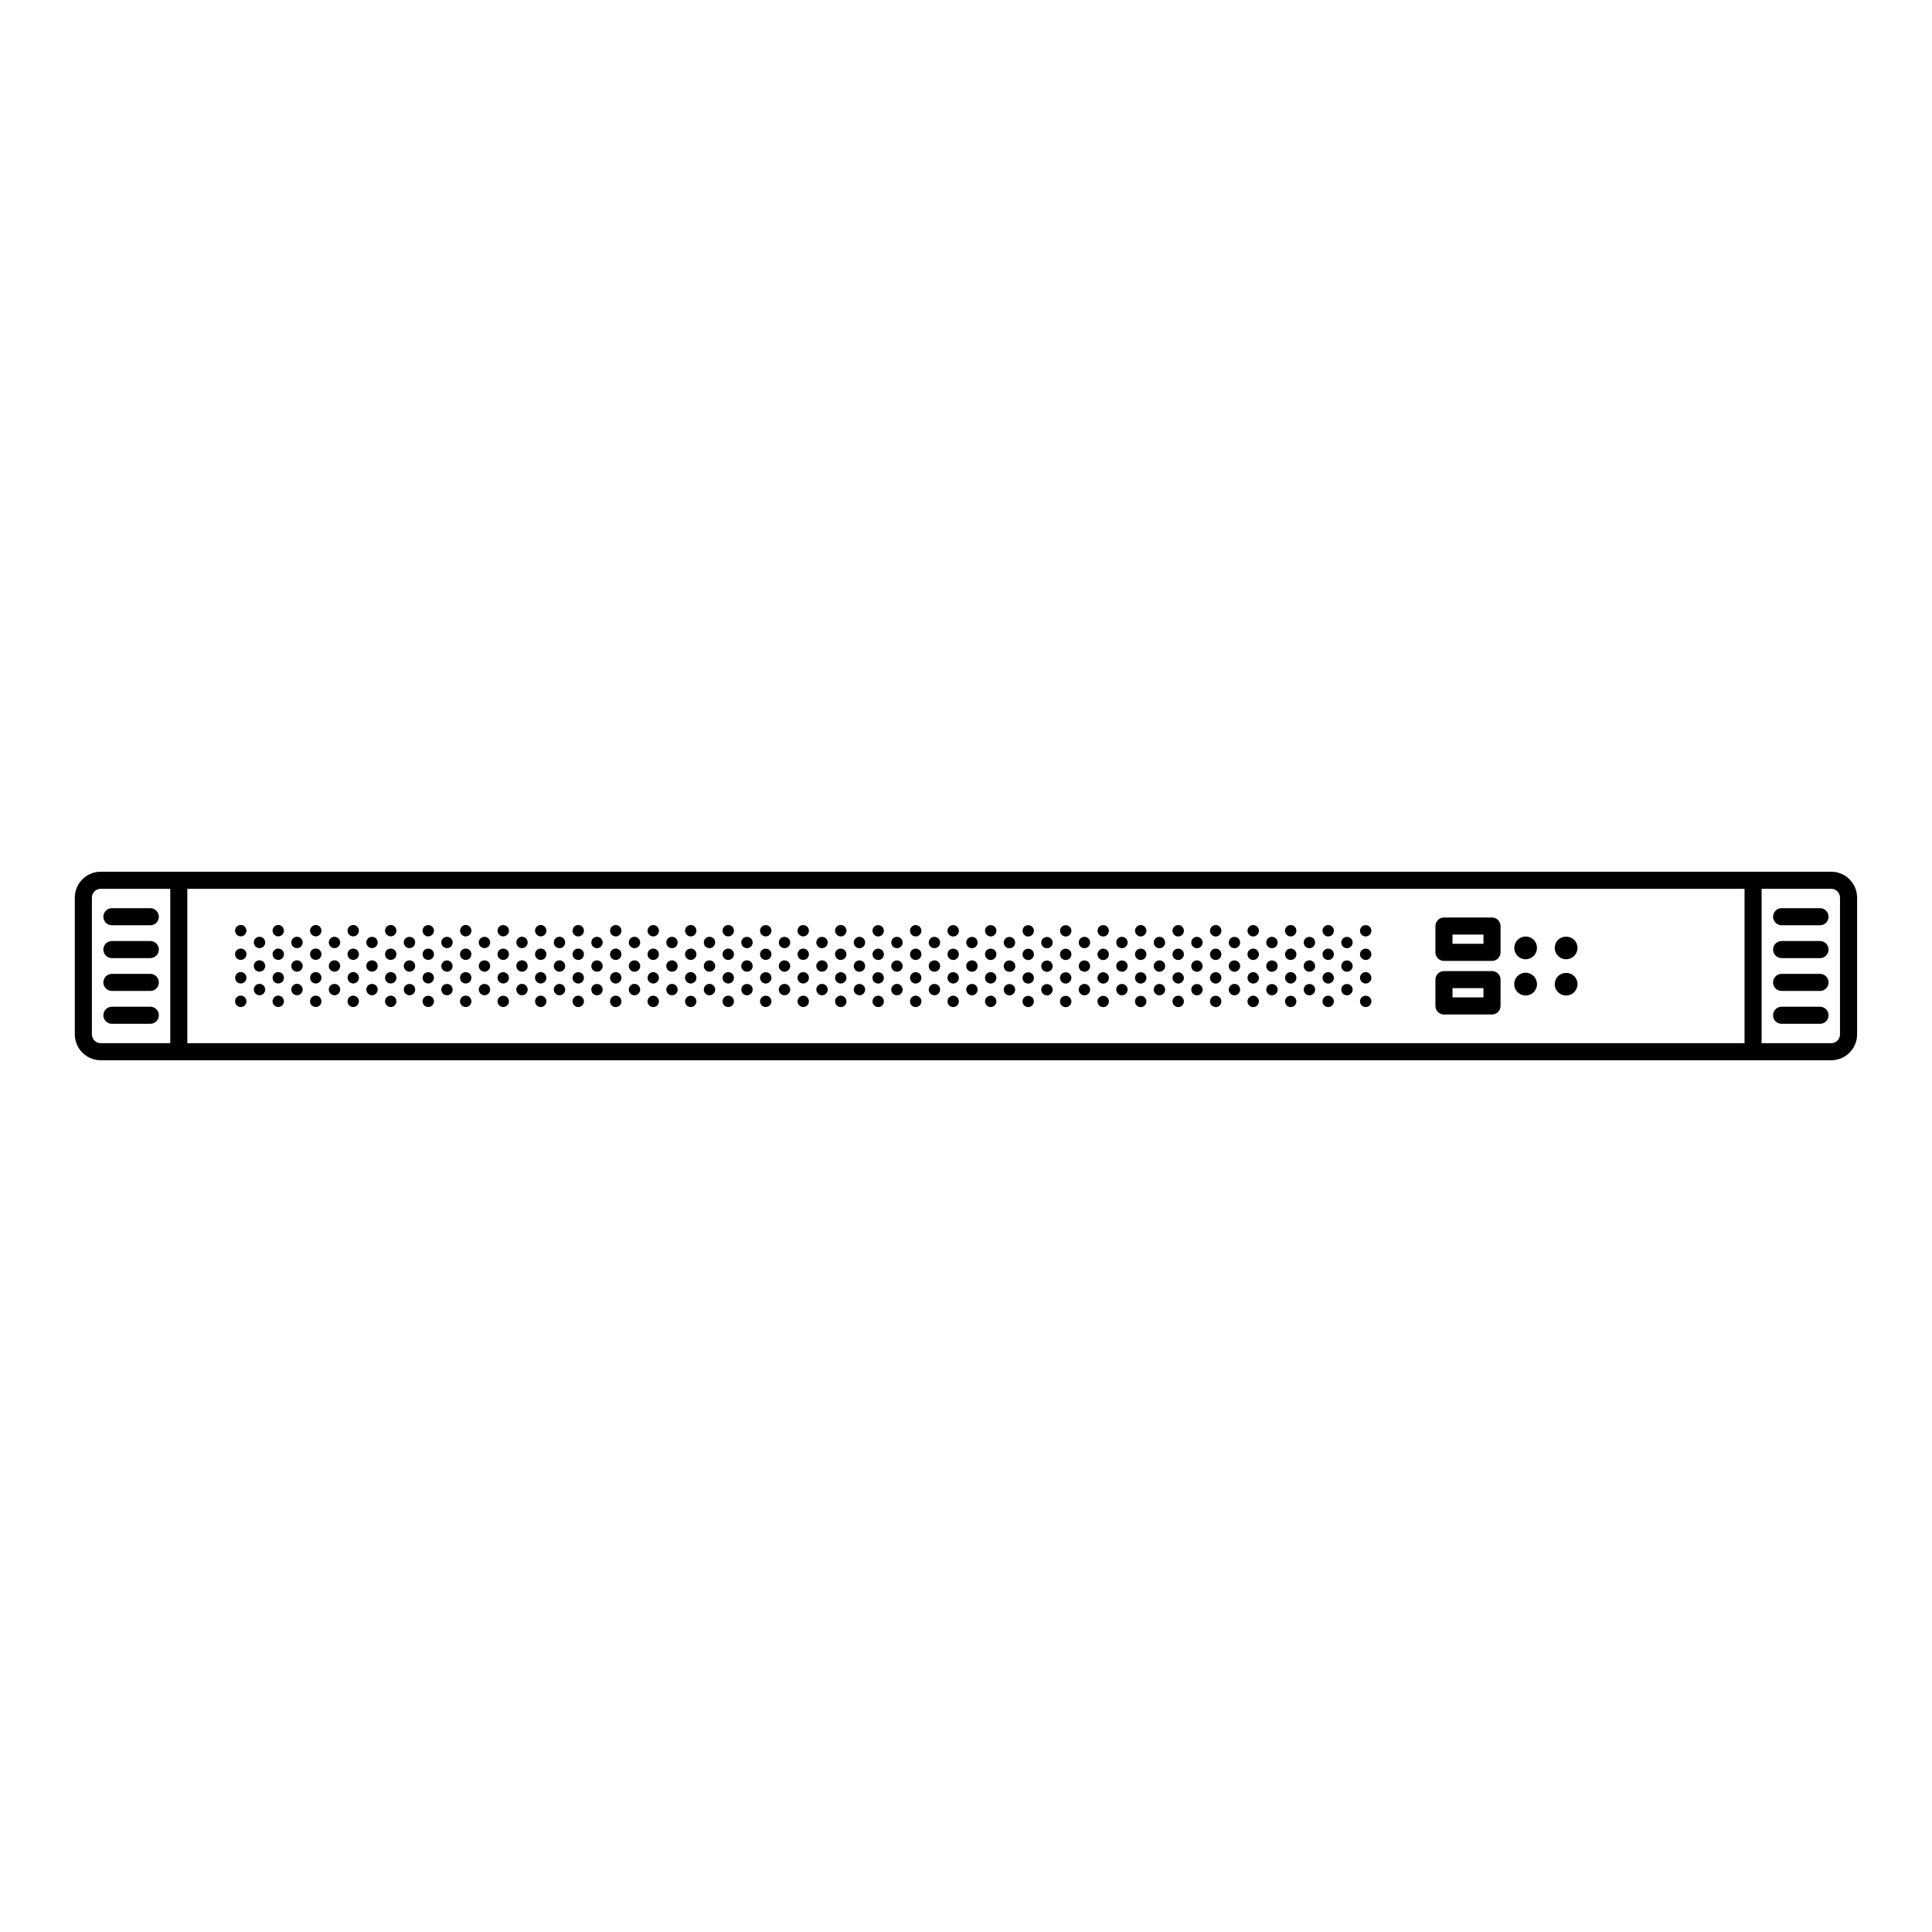 <?xml version="1.0" encoding="UTF-8"?>
<!-- The Best Svg Icon site in the world: iconSvg.co, Visit us! https://iconsvg.co -->
<svg fill="#000000" width="800px" height="800px" version="1.1" viewBox="144 144 512 512" xmlns="http://www.w3.org/2000/svg">
 <path d="m171.39 386.94c0-0.602 0.238-1.176 0.664-1.602 0.422-0.422 1-0.664 1.598-0.664h10.184c1.25 0 2.266 1.016 2.266 2.266s-1.016 2.262-2.266 2.262h-10.184c-0.598 0-1.176-0.238-1.598-0.66-0.426-0.426-0.664-1-0.664-1.602zm2.262 10.969h10.184c1.25 0 2.266-1.016 2.266-2.266s-1.016-2.262-2.266-2.262h-10.184c-1.25 0-2.262 1.012-2.262 2.262s1.012 2.266 2.262 2.266zm0 8.703h10.184c1.25 0 2.266-1.012 2.266-2.262s-1.016-2.266-2.266-2.266h-10.184c-1.25 0-2.262 1.016-2.262 2.266s1.012 2.262 2.262 2.262zm0 8.707h10.184c1.25 0 2.266-1.016 2.266-2.266 0-1.246-1.016-2.262-2.266-2.262h-10.184c-1.25 0-2.262 1.016-2.262 2.262 0 1.25 1.012 2.266 2.262 2.266zm462.5-33.441v36.242c-0.008 3.789-3.074 6.856-6.863 6.859h-458.6c-3.785-0.004-6.856-3.07-6.863-6.859v-36.242c0.004-3.789 3.074-6.859 6.863-6.863h458.6c3.789 0.004 6.859 3.074 6.863 6.863zm-447.03-2.336h-18.434c-1.289 0-2.332 1.047-2.336 2.336v36.242c0.004 1.289 1.047 2.332 2.336 2.336h18.434zm417.2 0h-412.68v40.914h412.68zm25.297 2.336c-0.004-1.289-1.047-2.336-2.336-2.336h-18.434v40.914h18.434c1.289-0.004 2.332-1.047 2.336-2.336zm-5.293 2.797h-10.184c-1.25 0-2.262 1.016-2.262 2.266s1.012 2.262 2.262 2.262h10.184c1.25 0 2.262-1.012 2.262-2.262s-1.012-2.266-2.262-2.266zm0 8.707h-10.184c-1.25 0-2.262 1.012-2.262 2.262s1.012 2.266 2.262 2.266h10.184c1.25 0 2.262-1.016 2.262-2.266s-1.012-2.262-2.262-2.262zm0 8.703h-10.184c-1.25 0-2.262 1.016-2.262 2.266s1.012 2.262 2.262 2.262h10.184c1.25 0 2.262-1.012 2.262-2.262s-1.012-2.266-2.262-2.266zm0 8.707h-10.184c-1.25 0-2.262 1.016-2.262 2.262 0 1.25 1.012 2.266 2.262 2.266h10.184c1.25 0 2.262-1.016 2.262-2.266 0-1.246-1.012-2.262-2.262-2.262zm-70.074-14.445c0.078 0.184 0.168 0.359 0.273 0.527 0.113 0.16 0.238 0.312 0.379 0.453 0.562 0.57 1.332 0.891 2.133 0.891s1.57-0.32 2.137-0.891c0.141-0.137 0.266-0.289 0.375-0.453 0.105-0.168 0.199-0.344 0.273-0.527 0.074-0.184 0.133-0.367 0.18-0.559 0.035-0.195 0.055-0.391 0.062-0.59-0.004-0.195-0.027-0.391-0.062-0.586-0.043-0.195-0.105-0.391-0.18-0.574-0.074-0.18-0.164-0.352-0.273-0.516-0.105-0.168-0.234-0.324-0.375-0.465-1.203-1.117-3.066-1.117-4.269 0-0.141 0.145-0.266 0.301-0.379 0.465-0.109 0.164-0.199 0.336-0.273 0.516-0.078 0.184-0.133 0.375-0.164 0.574-0.043 0.191-0.062 0.391-0.062 0.586 0 0.199 0.02 0.398 0.062 0.59 0.035 0.191 0.09 0.379 0.164 0.559zm-7.949 1.871c0.195-0.004 0.395-0.023 0.59-0.059 0.195-0.047 0.387-0.105 0.57-0.18 0.18-0.074 0.355-0.168 0.516-0.277 0.164-0.109 0.32-0.238 0.465-0.375 1.168-1.184 1.168-3.086 0-4.269-0.148-0.133-0.305-0.262-0.465-0.379-0.16-0.105-0.332-0.199-0.516-0.27-0.184-0.078-0.375-0.137-0.57-0.164-0.836-0.164-1.695 0.035-2.375 0.539-0.68 0.508-1.117 1.277-1.199 2.121-0.082 0.848 0.191 1.688 0.762 2.316 0.566 0.629 1.375 0.992 2.223 0.996zm7.949 7.742c0.074 0.18 0.164 0.352 0.273 0.512 0.113 0.164 0.238 0.32 0.379 0.469 1.184 1.168 3.086 1.168 4.269 0 0.141-0.145 0.266-0.301 0.375-0.469 0.109-0.16 0.199-0.332 0.273-0.512 0.074-0.188 0.137-0.379 0.18-0.574 0.035-0.195 0.059-0.391 0.062-0.59-0.008-0.195-0.027-0.395-0.062-0.586-0.047-0.191-0.105-0.379-0.18-0.559-0.074-0.184-0.168-0.363-0.273-0.531-0.105-0.164-0.234-0.312-0.375-0.449-1.203-1.125-3.07-1.125-4.269 0-0.141 0.141-0.266 0.289-0.379 0.449-0.105 0.168-0.195 0.348-0.273 0.531-0.145 0.363-0.223 0.754-0.227 1.145 0 0.199 0.02 0.398 0.062 0.59 0.031 0.199 0.086 0.391 0.164 0.574zm-7.949 1.855c0.195 0 0.395-0.016 0.59-0.043 0.195-0.047 0.387-0.109 0.57-0.184 0.184-0.07 0.355-0.164 0.516-0.273 0.164-0.117 0.32-0.242 0.465-0.375 1.168-1.184 1.168-3.086 0-4.269-0.145-0.141-0.301-0.266-0.465-0.379-0.16-0.109-0.332-0.199-0.516-0.27-0.184-0.078-0.375-0.141-0.57-0.184-0.836-0.164-1.703 0.027-2.387 0.535-0.684 0.508-1.125 1.281-1.207 2.129s0.195 1.691 0.77 2.32c0.57 0.633 1.383 0.992 2.234 0.992zm-23.902-11.43v-6.977 0.004c0-1.254 1.016-2.266 2.266-2.266h12.73c0.602 0 1.18 0.238 1.602 0.66 0.426 0.426 0.664 1.004 0.664 1.605v6.977-0.004c0 0.602-0.238 1.176-0.664 1.602-0.422 0.426-1 0.664-1.602 0.66h-12.73c-0.602 0.004-1.176-0.234-1.602-0.66-0.422-0.426-0.664-1-0.664-1.602zm4.527-2.266h8.203v-2.449l-8.203 0.004zm-4.527 16.465v-6.977 0.004c0-1.25 1.016-2.266 2.266-2.266h12.73c0.602 0 1.18 0.238 1.602 0.664 0.426 0.426 0.664 1 0.664 1.602v6.977c0 1.25-1.016 2.262-2.266 2.262h-12.73c-0.602 0-1.176-0.238-1.602-0.664-0.422-0.422-0.66-1-0.664-1.598zm4.527-2.266h8.203v-2.449l-8.203 0.004zm-316.16-13.059c0.199 0.004 0.391-0.035 0.574-0.105 0.188-0.074 0.359-0.188 0.5-0.336 0.285-0.281 0.441-0.668 0.438-1.066 0.004-0.199-0.039-0.395-0.121-0.574-0.074-0.18-0.18-0.344-0.316-0.484-0.137-0.148-0.309-0.262-0.496-0.332-0.566-0.223-1.211-0.094-1.648 0.332-0.137 0.141-0.242 0.305-0.312 0.484-0.078 0.18-0.121 0.375-0.121 0.574 0 0.398 0.156 0.781 0.438 1.066 0.281 0.285 0.668 0.441 1.066 0.441zm-1.387 5.309c0.027 0.094 0.074 0.184 0.137 0.258 0.059 0.09 0.121 0.168 0.18 0.234v0.004c0.289 0.277 0.672 0.434 1.07 0.441 0.199-0.004 0.395-0.047 0.574-0.121 0.285-0.102 0.527-0.297 0.68-0.559 0.059-0.078 0.105-0.168 0.137-0.258 0.043-0.086 0.074-0.176 0.09-0.273 0.023-0.098 0.035-0.199 0.031-0.297 0-0.402-0.156-0.789-0.438-1.074-0.141-0.137-0.312-0.246-0.496-0.312-0.562-0.238-1.211-0.113-1.648 0.312-0.273 0.289-0.43 0.672-0.438 1.074 0 0.102 0.012 0.199 0.031 0.301 0.016 0.094 0.043 0.188 0.09 0.27zm1.387 7.184v0.004c0.199-0.004 0.395-0.047 0.574-0.121 0.191-0.07 0.359-0.184 0.5-0.332 0.133-0.141 0.238-0.305 0.312-0.484 0.086-0.18 0.125-0.375 0.121-0.57 0.004-0.207-0.039-0.406-0.121-0.594-0.07-0.18-0.18-0.344-0.312-0.48-0.145-0.145-0.312-0.258-0.5-0.332-0.566-0.223-1.211-0.094-1.645 0.332-0.137 0.137-0.242 0.301-0.316 0.48-0.074 0.188-0.117 0.391-0.121 0.594 0.008 0.828 0.68 1.5 1.512 1.508zm-5.539-15.723c0.184 0.078 0.379 0.117 0.574 0.121 0.832-0.008 1.504-0.68 1.512-1.508 0-0.508-0.25-0.98-0.668-1.262-0.418-0.281-0.949-0.336-1.418-0.145-0.188 0.074-0.355 0.188-0.496 0.332-0.137 0.141-0.242 0.305-0.316 0.484-0.082 0.184-0.125 0.387-0.117 0.59 0 0.395 0.156 0.773 0.438 1.055 0.133 0.148 0.305 0.262 0.492 0.332zm-0.496 5.914v0.004c0.145 0.137 0.312 0.25 0.496 0.328 0.184 0.074 0.379 0.109 0.574 0.105 0.402 0.004 0.785-0.156 1.07-0.434 0.141-0.145 0.246-0.312 0.316-0.5 0.242-0.555 0.117-1.203-0.316-1.629-0.434-0.426-1.078-0.559-1.645-0.332-0.188 0.066-0.359 0.18-0.496 0.332-0.277 0.281-0.434 0.66-0.438 1.055-0.004 0.199 0.035 0.395 0.121 0.574 0.066 0.188 0.176 0.359 0.316 0.504zm0.496 6.562v0.004c0.184 0.078 0.379 0.117 0.574 0.121 0.402 0.004 0.789-0.156 1.07-0.441 0.285-0.281 0.441-0.668 0.441-1.07-0.004-0.195-0.047-0.391-0.121-0.57-0.07-0.188-0.18-0.355-0.316-0.5-0.434-0.426-1.078-0.555-1.645-0.332-0.184 0.082-0.352 0.195-0.496 0.332-0.141 0.145-0.246 0.312-0.316 0.5-0.082 0.176-0.125 0.375-0.117 0.57 0.004 0.402 0.16 0.785 0.434 1.074 0.141 0.137 0.309 0.246 0.492 0.316zm0 6.246v0.004c0.184 0.078 0.379 0.117 0.574 0.121 0.402-0.004 0.789-0.168 1.07-0.453l0.184-0.227c0.055-0.078 0.102-0.164 0.137-0.254 0.043-0.094 0.07-0.188 0.09-0.289 0.016-0.094 0.027-0.191 0.031-0.289 0-0.504-0.25-0.977-0.668-1.258-0.418-0.285-0.949-0.336-1.418-0.145-0.188 0.066-0.359 0.184-0.496 0.332-0.582 0.59-0.582 1.535 0 2.125 0.141 0.145 0.309 0.262 0.496 0.336zm14.41-15.938 0.004 0.004c0.137 0.145 0.301 0.258 0.48 0.336 0.188 0.07 0.387 0.105 0.59 0.105 0.195 0.004 0.391-0.031 0.574-0.105 0.18-0.078 0.344-0.191 0.48-0.336 0.289-0.281 0.453-0.664 0.453-1.066s-0.164-0.781-0.453-1.059c-0.133-0.145-0.297-0.258-0.48-0.332-0.375-0.148-0.789-0.148-1.164 0-0.184 0.074-0.348 0.188-0.48 0.332-0.293 0.273-0.449 0.66-0.438 1.059-0.004 0.199 0.031 0.398 0.105 0.586 0.074 0.18 0.188 0.344 0.332 0.48zm0.484 6.566v0.004c0.188 0.078 0.387 0.117 0.59 0.121 0.195 0 0.391-0.043 0.574-0.121 0.18-0.07 0.344-0.18 0.48-0.312 0.07-0.07 0.137-0.148 0.199-0.227 0.051-0.086 0.094-0.18 0.133-0.273 0.043-0.082 0.074-0.176 0.09-0.27 0.02-0.102 0.031-0.203 0.031-0.305-0.004-0.406-0.164-0.789-0.453-1.074-0.137-0.133-0.301-0.242-0.48-0.312-0.371-0.168-0.793-0.168-1.164 0-0.18 0.07-0.344 0.176-0.48 0.312-0.586 0.594-0.586 1.547 0 2.141 0.137 0.141 0.301 0.246 0.48 0.32zm-0.484 5.914 0.004 0.008c0.133 0.145 0.297 0.258 0.48 0.332 0.188 0.074 0.387 0.117 0.59 0.121 0.195-0.004 0.391-0.047 0.574-0.121 0.184-0.074 0.348-0.188 0.48-0.332 0.289-0.277 0.453-0.656 0.453-1.055 0-0.406-0.164-0.793-0.453-1.074-0.426-0.441-1.078-0.574-1.645-0.332-0.18 0.078-0.344 0.191-0.48 0.332-0.145 0.137-0.258 0.301-0.332 0.48-0.074 0.191-0.109 0.391-0.105 0.594-0.004 0.195 0.031 0.387 0.105 0.57 0.078 0.18 0.188 0.344 0.332 0.484zm4.965-15.602 0.004 0.004c0.281 0.285 0.668 0.449 1.07 0.453 0.102-0.004 0.199-0.012 0.301-0.027l0.273-0.09 0.273-0.137-0.004 0.004c0.078-0.062 0.152-0.129 0.227-0.199 0.133-0.137 0.242-0.301 0.312-0.48 0.242-0.562 0.117-1.215-0.312-1.648-0.07-0.066-0.148-0.133-0.227-0.195l-0.273-0.137-0.273-0.09h0.004c-0.5-0.086-1.012 0.07-1.375 0.422-0.133 0.141-0.242 0.305-0.312 0.484-0.078 0.188-0.121 0.387-0.125 0.59 0.004 0.195 0.047 0.391 0.125 0.574 0.07 0.18 0.18 0.34 0.316 0.477zm0 6.246 0.004 0.008c0.289 0.273 0.672 0.43 1.07 0.434 0.102 0 0.203-0.012 0.301-0.027 0.094-0.016 0.188-0.047 0.273-0.09 0.094-0.035 0.188-0.082 0.27-0.137 0.078-0.055 0.156-0.117 0.227-0.18 0.141-0.145 0.246-0.312 0.316-0.5 0.078-0.18 0.117-0.375 0.121-0.574-0.004-0.098-0.016-0.191-0.031-0.285-0.016-0.102-0.047-0.199-0.09-0.289-0.031-0.09-0.078-0.18-0.137-0.254-0.059-0.09-0.121-0.168-0.18-0.242l-0.227-0.184c-0.086-0.055-0.176-0.102-0.273-0.133-0.086-0.043-0.176-0.074-0.273-0.09-0.441-0.098-0.906 0.016-1.258 0.305-0.352 0.285-0.555 0.719-0.551 1.172 0.004 0.199 0.043 0.395 0.121 0.574 0.07 0.188 0.18 0.359 0.32 0.504zm1.07 6.684 0.004 0.008c0.102-0.004 0.203-0.016 0.301-0.031 0.094-0.016 0.188-0.047 0.273-0.09 0.094-0.035 0.188-0.078 0.27-0.137l0.227-0.18c0.277-0.289 0.434-0.672 0.438-1.074 0-0.195-0.043-0.391-0.121-0.57-0.066-0.188-0.176-0.355-0.312-0.5-0.074-0.062-0.148-0.125-0.227-0.18-0.082-0.059-0.176-0.105-0.273-0.137-0.086-0.043-0.176-0.074-0.27-0.09-0.5-0.102-1.012 0.051-1.375 0.406-0.137 0.145-0.246 0.312-0.312 0.5-0.078 0.18-0.121 0.375-0.125 0.57-0.004 0.402 0.156 0.789 0.441 1.074 0.281 0.281 0.668 0.441 1.07 0.438zm-1.07 5.797 0.004 0.004c0.285 0.281 0.668 0.438 1.07 0.438 0.102 0 0.199-0.004 0.301-0.016l0.273-0.09 0.273-0.137-0.004 0.004c0.078-0.062 0.156-0.129 0.227-0.199 0.137-0.137 0.242-0.301 0.316-0.48 0.078-0.188 0.117-0.387 0.121-0.59-0.008-0.395-0.164-0.773-0.438-1.059-0.074-0.066-0.148-0.133-0.227-0.191l-0.273-0.137-0.273-0.09v-0.004c-0.496-0.086-1.008 0.07-1.371 0.422-0.273 0.285-0.43 0.664-0.438 1.059 0 0.203 0.043 0.402 0.121 0.59 0.074 0.18 0.18 0.344 0.32 0.48zm-8.871-18.27c0.203-0.004 0.402-0.043 0.59-0.121 0.184-0.074 0.348-0.188 0.48-0.332 0.582-0.59 0.582-1.535 0-2.125-0.137-0.141-0.301-0.254-0.48-0.332-0.566-0.223-1.211-0.094-1.645 0.332-0.426 0.434-0.555 1.078-0.324 1.637 0.23 0.562 0.773 0.934 1.379 0.941zm-1.055 5.797c0.281 0.273 0.66 0.43 1.055 0.434 0.203 0.008 0.402-0.035 0.59-0.117 0.18-0.074 0.344-0.18 0.48-0.316 0.145-0.141 0.258-0.312 0.332-0.5 0.141-0.367 0.141-0.777 0-1.145-0.078-0.184-0.191-0.344-0.332-0.484-0.133-0.145-0.297-0.258-0.48-0.332-0.566-0.223-1.211-0.094-1.645 0.332-0.145 0.137-0.258 0.301-0.332 0.484-0.141 0.367-0.141 0.777 0 1.145 0.066 0.191 0.18 0.363 0.332 0.504zm1.055 6.684c0.203-0.004 0.402-0.043 0.59-0.121 0.18-0.074 0.344-0.18 0.48-0.316 0.281-0.285 0.441-0.672 0.438-1.07 0.004-0.199-0.031-0.391-0.105-0.574-0.148-0.371-0.441-0.664-0.812-0.812-0.562-0.238-1.211-0.113-1.645 0.312-0.148 0.137-0.262 0.309-0.332 0.5-0.074 0.18-0.109 0.375-0.105 0.57-0.008 0.402 0.148 0.785 0.43 1.07 0.281 0.281 0.664 0.441 1.066 0.441zm0 6.231c0.402 0.016 0.793-0.145 1.07-0.438 0.074-0.066 0.141-0.145 0.195-0.227 0.047-0.074 0.09-0.168 0.137-0.254 0.035-0.094 0.062-0.191 0.082-0.289 0.02-0.094 0.031-0.191 0.023-0.289 0.008-0.402-0.152-0.789-0.438-1.07-0.133-0.148-0.301-0.262-0.484-0.332-0.566-0.227-1.211-0.094-1.645 0.332-0.43 0.426-0.559 1.074-0.328 1.633 0.23 0.562 0.777 0.93 1.387 0.93zm23.785-16.043c0.285 0.285 0.668 0.445 1.07 0.441 0.398 0.004 0.777-0.156 1.055-0.441 0.148-0.133 0.262-0.297 0.332-0.48 0.078-0.188 0.121-0.387 0.121-0.586 0-0.098-0.012-0.195-0.031-0.289-0.012-0.098-0.043-0.195-0.09-0.285-0.027-0.094-0.074-0.18-0.133-0.258-0.055-0.086-0.121-0.16-0.199-0.227-0.594-0.566-1.527-0.566-2.125 0-0.074 0.062-0.137 0.141-0.18 0.227-0.059 0.078-0.109 0.164-0.152 0.258-0.035 0.094-0.062 0.188-0.078 0.285-0.02 0.094-0.027 0.191-0.031 0.289-0.004 0.199 0.035 0.398 0.105 0.586 0.086 0.176 0.199 0.34 0.336 0.48zm0 6.246v0.004c0.141 0.137 0.312 0.246 0.496 0.312 0.367 0.164 0.781 0.164 1.148 0 0.18-0.07 0.344-0.18 0.48-0.312 0.148-0.141 0.262-0.309 0.332-0.5 0.078-0.18 0.117-0.375 0.121-0.57-0.004-0.406-0.168-0.789-0.453-1.074-0.598-0.559-1.527-0.559-2.125 0-0.277 0.289-0.434 0.672-0.441 1.074-0.004 0.195 0.035 0.387 0.105 0.57 0.086 0.184 0.199 0.352 0.336 0.5zm0 6.234v0.004c0.281 0.289 0.668 0.449 1.07 0.453 0.398-0.004 0.781-0.168 1.055-0.453 0.148-0.137 0.262-0.301 0.332-0.484 0.078-0.184 0.121-0.375 0.121-0.57 0-0.406-0.164-0.793-0.453-1.074-0.598-0.559-1.527-0.559-2.125 0-0.281 0.285-0.438 0.672-0.438 1.074-0.004 0.195 0.031 0.387 0.105 0.57 0.082 0.176 0.195 0.34 0.332 0.484zm4.957-15.602c0.289 0.281 0.672 0.438 1.074 0.438 0.195 0.004 0.391-0.031 0.57-0.105 0.191-0.07 0.363-0.184 0.5-0.332 0.281-0.285 0.438-0.672 0.438-1.07-0.008-0.395-0.164-0.773-0.438-1.059-0.141-0.145-0.309-0.258-0.5-0.332-0.562-0.219-1.207-0.09-1.645 0.332-0.133 0.141-0.242 0.305-0.312 0.484-0.078 0.184-0.117 0.375-0.121 0.574 0 0.203 0.039 0.402 0.121 0.59 0.07 0.18 0.18 0.344 0.312 0.48zm1.07 6.684h0.004c0.398 0.004 0.785-0.156 1.07-0.434 0.582-0.598 0.582-1.551 0-2.144-0.141-0.141-0.312-0.246-0.5-0.316-0.562-0.219-1.199-0.098-1.645 0.316-0.129 0.145-0.238 0.316-0.312 0.496-0.078 0.184-0.121 0.375-0.121 0.574 0 0.402 0.156 0.789 0.434 1.078 0.289 0.277 0.676 0.434 1.078 0.43zm0 6.246 0.004 0.004c0.504 0 0.977-0.254 1.258-0.676 0.277-0.418 0.332-0.953 0.137-1.418-0.191-0.465-0.605-0.805-1.102-0.902-0.496-0.098-1.008 0.059-1.367 0.414-0.137 0.141-0.246 0.312-0.312 0.5-0.078 0.18-0.121 0.375-0.121 0.57-0.004 0.402 0.152 0.789 0.438 1.074 0.285 0.281 0.668 0.441 1.07 0.438zm-1.07 5.797c0.285 0.289 0.668 0.453 1.074 0.453 0.402 0 0.789-0.164 1.07-0.453 0.277-0.285 0.434-0.672 0.438-1.07-0.004-0.395-0.16-0.773-0.438-1.059-0.602-0.562-1.539-0.562-2.144 0-0.27 0.285-0.43 0.664-0.438 1.059 0.004 0.203 0.043 0.402 0.121 0.59 0.074 0.18 0.18 0.344 0.316 0.48zm-14.895-15.605h0.004c0.273 0.293 0.656 0.453 1.055 0.441 0.402 0.004 0.789-0.152 1.07-0.441 0.137-0.141 0.25-0.305 0.332-0.48 0.074-0.188 0.109-0.387 0.105-0.586 0.004-0.199-0.031-0.395-0.105-0.574-0.082-0.18-0.195-0.344-0.332-0.484-0.434-0.426-1.074-0.555-1.637-0.332-0.363 0.16-0.652 0.449-0.816 0.812-0.078 0.184-0.117 0.379-0.121 0.574 0.004 0.203 0.043 0.402 0.121 0.586 0.07 0.188 0.184 0.352 0.328 0.484zm0 6.246 0.004 0.004c0.137 0.133 0.301 0.242 0.48 0.312 0.184 0.078 0.379 0.121 0.574 0.121 0.402 0 0.785-0.16 1.07-0.438 0.133-0.152 0.246-0.32 0.332-0.5 0.074-0.18 0.113-0.371 0.109-0.566 0.004-0.102-0.004-0.203-0.031-0.305-0.016-0.094-0.043-0.184-0.078-0.27-0.039-0.094-0.09-0.176-0.148-0.258-0.051-0.086-0.113-0.168-0.18-0.242-0.441-0.422-1.086-0.543-1.648-0.312-0.18 0.07-0.344 0.176-0.48 0.312-0.074 0.074-0.141 0.156-0.195 0.242-0.055 0.082-0.102 0.168-0.137 0.258-0.039 0.086-0.066 0.176-0.09 0.27-0.02 0.102-0.027 0.203-0.027 0.305 0 0.195 0.039 0.391 0.117 0.57 0.078 0.188 0.191 0.355 0.332 0.5zm0.48 6.566 0.004 0.004c0.184 0.074 0.379 0.117 0.574 0.121 0.402-0.004 0.789-0.168 1.07-0.453 0.285-0.281 0.441-0.66 0.438-1.055 0.004-0.203-0.035-0.402-0.105-0.594-0.082-0.176-0.195-0.34-0.332-0.48-0.598-0.559-1.527-0.559-2.125 0-0.145 0.133-0.258 0.297-0.332 0.48-0.074 0.188-0.117 0.391-0.121 0.594 0.004 0.395 0.168 0.777 0.453 1.055 0.137 0.145 0.301 0.258 0.488 0.328zm4.481-15.934h0.004c0.137 0.145 0.301 0.258 0.484 0.332 0.188 0.078 0.387 0.117 0.59 0.121 0.195-0.004 0.391-0.043 0.57-0.121 0.184-0.074 0.352-0.188 0.484-0.332 0.582-0.586 0.582-1.535 0-2.125-0.137-0.141-0.301-0.254-0.484-0.332-0.562-0.223-1.207-0.094-1.645 0.332-0.289 0.277-0.449 0.668-0.434 1.07-0.016 0.398 0.145 0.785 0.434 1.059zm0.488 6.566c0.184 0.086 0.387 0.125 0.59 0.121 0.195 0.004 0.395-0.035 0.57-0.121 0.184-0.07 0.348-0.18 0.484-0.312 0.07-0.074 0.137-0.148 0.195-0.23l0.137-0.27 0.09-0.273v0.004c0.016-0.102 0.02-0.203 0.016-0.305 0.004-0.402-0.156-0.785-0.438-1.07-0.137-0.137-0.301-0.242-0.484-0.316-0.371-0.152-0.789-0.152-1.16 0-0.18 0.074-0.344 0.18-0.484 0.316-0.137 0.145-0.246 0.312-0.332 0.496-0.219 0.566-0.086 1.211 0.332 1.648 0.141 0.133 0.305 0.242 0.484 0.312zm-0.484 5.93v0.004c0.141 0.133 0.305 0.238 0.484 0.312 0.188 0.078 0.387 0.117 0.59 0.121 0.605-0.008 1.152-0.379 1.383-0.941s0.102-1.207-0.328-1.641c-0.141-0.133-0.305-0.246-0.484-0.332-0.371-0.148-0.785-0.148-1.16 0-0.176 0.086-0.34 0.199-0.484 0.332-0.141 0.145-0.254 0.312-0.332 0.5-0.137 0.367-0.137 0.777 0 1.148 0.086 0.184 0.199 0.352 0.336 0.496zm0 6.231v0.004c0.426 0.441 1.082 0.574 1.645 0.332 0.184-0.078 0.348-0.191 0.484-0.332 0.285-0.285 0.441-0.672 0.438-1.074 0.004-0.094 0-0.191-0.016-0.285l-0.09-0.289-0.137-0.258v0.004c-0.051-0.086-0.117-0.16-0.195-0.227-0.137-0.141-0.301-0.254-0.484-0.332-0.371-0.148-0.785-0.148-1.16 0-0.18 0.078-0.344 0.191-0.484 0.332-0.074 0.066-0.141 0.141-0.195 0.227l-0.137 0.258c-0.031 0.094-0.055 0.188-0.074 0.285-0.023 0.094-0.035 0.191-0.027 0.285-0.004 0.203 0.031 0.402 0.102 0.59 0.082 0.184 0.195 0.344 0.336 0.48zm45.211-15.273v0.004c0.184 0.074 0.379 0.109 0.574 0.105 0.402 0.004 0.785-0.156 1.07-0.438 0.277-0.289 0.438-0.672 0.438-1.07 0-0.195-0.043-0.391-0.121-0.574-0.07-0.18-0.176-0.344-0.312-0.484-0.074-0.07-0.152-0.137-0.238-0.195l-0.258-0.133c-0.09-0.031-0.18-0.062-0.289-0.09l0.004-0.004c-0.289-0.059-0.59-0.027-0.859 0.094-0.188 0.07-0.359 0.184-0.5 0.328-0.133 0.141-0.242 0.305-0.312 0.484-0.078 0.184-0.121 0.379-0.121 0.574 0.004 0.398 0.16 0.781 0.438 1.07 0.141 0.141 0.309 0.254 0.492 0.332zm0 6.231v0.008c0.184 0.078 0.379 0.117 0.574 0.121 0.402 0.004 0.789-0.156 1.074-0.441 0.285-0.281 0.441-0.668 0.438-1.07 0-0.199-0.043-0.395-0.121-0.574-0.074-0.184-0.18-0.352-0.312-0.5-0.074-0.059-0.148-0.121-0.234-0.184l-0.004 0.004c-0.168-0.109-0.352-0.184-0.543-0.227-0.289-0.059-0.59-0.027-0.859 0.09-0.188 0.074-0.355 0.18-0.5 0.316-0.133 0.145-0.238 0.312-0.316 0.496-0.074 0.184-0.117 0.379-0.117 0.574 0.004 0.398 0.16 0.781 0.434 1.07 0.145 0.137 0.309 0.246 0.492 0.32zm0 6.246v0.008c0.184 0.078 0.379 0.117 0.574 0.121 0.609-0.004 1.16-0.371 1.395-0.934 0.234-0.566 0.105-1.215-0.324-1.648-0.066-0.07-0.148-0.133-0.234-0.18-0.082-0.059-0.168-0.109-0.258-0.152-0.094-0.035-0.188-0.062-0.289-0.078-0.285-0.059-0.586-0.031-0.859 0.078-0.184 0.078-0.352 0.191-0.496 0.332-0.582 0.59-0.582 1.535 0 2.125 0.137 0.148 0.309 0.262 0.496 0.332zm5.539-15.484v0.008c0.195 0 0.391-0.043 0.574-0.117 0.188-0.07 0.359-0.184 0.496-0.332 0.285-0.281 0.441-0.66 0.438-1.059 0.004-0.199-0.031-0.398-0.105-0.586-0.078-0.184-0.191-0.348-0.332-0.484-0.141-0.145-0.309-0.258-0.496-0.332-0.273-0.113-0.57-0.145-0.859-0.09l-0.285 0.09c-0.09 0.043-0.18 0.09-0.258 0.137h-0.004c-0.082 0.051-0.16 0.117-0.223 0.195-0.148 0.133-0.262 0.301-0.332 0.484-0.078 0.184-0.121 0.383-0.121 0.586 0.02 0.824 0.684 1.488 1.508 1.508zm-1.055 5.797v0.008c0.277 0.281 0.656 0.441 1.055 0.438 0.195 0.004 0.391-0.035 0.574-0.105 0.184-0.082 0.352-0.191 0.496-0.332 0.145-0.141 0.258-0.309 0.332-0.5 0.074-0.18 0.109-0.375 0.105-0.574 0.004-0.398-0.156-0.785-0.438-1.07-0.141-0.137-0.312-0.246-0.496-0.312-0.559-0.23-1.199-0.109-1.629 0.312-0.285 0.285-0.449 0.668-0.453 1.07 0 0.199 0.043 0.395 0.121 0.574 0.066 0.195 0.184 0.367 0.336 0.504zm0 6.246v0.008c0.07 0.07 0.145 0.129 0.223 0.184 0.078 0.059 0.164 0.105 0.258 0.133 0.09 0.047 0.188 0.078 0.289 0.094 0.094 0.016 0.188 0.023 0.285 0.027 0.195-0.004 0.391-0.043 0.574-0.121 0.184-0.066 0.355-0.176 0.496-0.312 0.141-0.148 0.25-0.316 0.332-0.5 0.074-0.184 0.109-0.379 0.105-0.574 0-0.398-0.156-0.785-0.438-1.07-0.145-0.141-0.312-0.25-0.496-0.332-0.566-0.234-1.215-0.105-1.648 0.328-0.43 0.434-0.555 1.086-0.312 1.648 0.074 0.188 0.191 0.355 0.336 0.496zm1.055 6.684v0.008c0.195 0 0.391-0.043 0.574-0.117 0.188-0.078 0.355-0.191 0.496-0.332 0.07-0.07 0.133-0.145 0.184-0.23 0.059-0.078 0.109-0.164 0.148-0.254 0.035-0.094 0.062-0.188 0.078-0.285 0.027-0.094 0.035-0.191 0.031-0.289 0.008-0.402-0.152-0.789-0.438-1.07-0.137-0.148-0.309-0.262-0.5-0.332-0.559-0.223-1.199-0.094-1.625 0.332-0.426 0.434-0.555 1.074-0.324 1.637s0.77 0.934 1.379 0.941zm-15.965-16.059v0.008c0.586 0.586 1.535 0.586 2.125 0 0.141-0.137 0.254-0.301 0.332-0.48 0.074-0.188 0.109-0.387 0.105-0.586 0.004-0.398-0.152-0.781-0.438-1.059-0.594-0.57-1.531-0.57-2.125 0-0.289 0.277-0.453 0.656-0.453 1.059 0.004 0.199 0.043 0.398 0.121 0.586 0.074 0.184 0.188 0.348 0.336 0.48zm0 6.246v0.008c0.586 0.586 1.535 0.586 2.125 0 0.141-0.141 0.254-0.309 0.332-0.496 0.074-0.18 0.113-0.375 0.109-0.57 0.004-0.199-0.031-0.395-0.102-0.574-0.082-0.188-0.191-0.355-0.336-0.5-0.598-0.559-1.527-0.559-2.125 0-0.141 0.145-0.254 0.312-0.332 0.5-0.078 0.18-0.121 0.375-0.121 0.574 0 0.195 0.043 0.391 0.121 0.57 0.074 0.188 0.188 0.355 0.332 0.5zm1.059 6.688-0.004 0.008c0.406 0.004 0.793-0.16 1.074-0.453 0.281-0.277 0.438-0.656 0.438-1.055 0-0.199-0.035-0.402-0.105-0.59-0.078-0.18-0.191-0.344-0.332-0.48-0.602-0.559-1.527-0.559-2.129 0-0.145 0.133-0.258 0.297-0.328 0.48-0.078 0.188-0.121 0.387-0.121 0.59 0.02 0.824 0.684 1.488 1.508 1.508zm-4.965-15.605-0.004 0.012c0.199-0.004 0.395-0.043 0.574-0.121 0.191-0.07 0.363-0.184 0.5-0.332 0.277-0.281 0.434-0.66 0.438-1.059-0.004-0.199-0.047-0.398-0.121-0.586-0.074-0.18-0.18-0.344-0.316-0.484-0.141-0.145-0.309-0.258-0.496-0.332-0.566-0.223-1.211-0.094-1.645 0.332-0.137 0.141-0.242 0.305-0.316 0.484-0.078 0.188-0.117 0.387-0.121 0.586 0.004 0.398 0.16 0.777 0.438 1.059 0.285 0.285 0.668 0.449 1.07 0.453zm-1.07 5.797-0.004 0.008c0.289 0.277 0.672 0.434 1.07 0.438 0.195 0.004 0.391-0.031 0.574-0.105 0.184-0.078 0.352-0.191 0.5-0.332 0.137-0.141 0.246-0.309 0.312-0.496 0.078-0.184 0.121-0.379 0.121-0.574-0.004-0.395-0.16-0.773-0.438-1.055-0.137-0.152-0.305-0.266-0.496-0.332-0.566-0.227-1.211-0.094-1.645 0.332-0.277 0.281-0.438 0.66-0.438 1.055 0 0.195 0.043 0.391 0.121 0.574 0.066 0.188 0.18 0.359 0.32 0.504zm0 6.246-0.004 0.012c0.289 0.273 0.672 0.43 1.07 0.434 0.199 0 0.395-0.043 0.574-0.117 0.188-0.07 0.355-0.176 0.5-0.316 0.133-0.148 0.238-0.316 0.312-0.496 0.078-0.184 0.121-0.379 0.121-0.578 0-0.398-0.16-0.781-0.438-1.07-0.141-0.137-0.312-0.246-0.496-0.312-0.562-0.238-1.211-0.113-1.645 0.312-0.277 0.289-0.438 0.672-0.438 1.07 0 0.199 0.043 0.395 0.121 0.578 0.074 0.184 0.184 0.352 0.32 0.496zm1.07 6.668-0.004 0.012c0.402 0.008 0.793-0.148 1.074-0.438 0.277-0.289 0.434-0.672 0.438-1.07-0.004-0.398-0.16-0.777-0.438-1.059-0.137-0.148-0.309-0.262-0.5-0.332-0.566-0.223-1.211-0.094-1.645 0.332-0.434 0.43-0.562 1.082-0.324 1.645 0.234 0.562 0.785 0.926 1.395 0.922zm8.875-19.164-0.004 0.012c0.281 0.289 0.668 0.449 1.07 0.453 0.398-0.004 0.781-0.168 1.059-0.453 0.145-0.133 0.258-0.297 0.332-0.48 0.242-0.566 0.109-1.223-0.332-1.648-0.602-0.555-1.527-0.555-2.125 0-0.426 0.438-0.555 1.082-0.332 1.648 0.078 0.18 0.188 0.344 0.332 0.48zm0 6.246-0.004 0.012c0.281 0.285 0.668 0.441 1.07 0.438 0.398 0.004 0.777-0.152 1.059-0.438 0.148-0.137 0.262-0.305 0.332-0.496 0.074-0.184 0.117-0.379 0.117-0.574-0.004-0.402-0.164-0.789-0.449-1.07-0.602-0.559-1.527-0.559-2.125 0-0.281 0.285-0.441 0.668-0.438 1.07-0.004 0.195 0.031 0.391 0.105 0.574 0.074 0.188 0.188 0.359 0.332 0.504zm1.07 6.684-0.004 0.012c0.832 0 1.504-0.676 1.508-1.508 0-0.195-0.043-0.391-0.117-0.574-0.07-0.188-0.184-0.359-0.332-0.496-0.602-0.555-1.527-0.555-2.125 0-0.145 0.141-0.258 0.309-0.332 0.496-0.074 0.184-0.109 0.379-0.105 0.574-0.004 0.402 0.156 0.789 0.438 1.074 0.285 0.277 0.668 0.434 1.07 0.438zm0 6.231-0.004 0.016c0.398 0.004 0.777-0.156 1.059-0.438 0.289-0.281 0.453-0.668 0.449-1.07 0-0.199-0.043-0.395-0.117-0.574-0.074-0.184-0.188-0.348-0.332-0.484-0.602-0.555-1.527-0.555-2.125 0-0.141 0.141-0.254 0.305-0.332 0.484-0.223 0.566-0.094 1.207 0.332 1.645 0.281 0.281 0.668 0.441 1.07 0.438zm-24.852-15.602-0.004 0.016c0.5-0.004 0.969-0.258 1.246-0.672 0.281-0.418 0.34-0.945 0.156-1.414-0.078-0.18-0.191-0.344-0.332-0.48-0.598-0.566-1.531-0.566-2.125 0-0.148 0.133-0.262 0.297-0.332 0.48-0.078 0.184-0.121 0.379-0.121 0.578 0 0.402 0.164 0.785 0.453 1.066 0.277 0.285 0.66 0.445 1.059 0.441zm0 6.246-0.004 0.016c0.398-0.004 0.781-0.16 1.07-0.441 0.582-0.594 0.582-1.543 0-2.141-0.598-0.559-1.527-0.559-2.125 0-0.289 0.281-0.453 0.668-0.453 1.07 0 0.406 0.164 0.789 0.453 1.07 0.281 0.281 0.66 0.441 1.059 0.441zm0 6.246-0.004 0.016c0.402 0 0.789-0.164 1.07-0.453 0.281-0.277 0.441-0.656 0.438-1.055 0.004-0.402-0.152-0.789-0.438-1.07-0.598-0.559-1.527-0.559-2.125 0-0.289 0.281-0.453 0.668-0.453 1.07 0.02 0.824 0.684 1.488 1.508 1.508zm9.938-12.477c0.402 0 0.789-0.156 1.074-0.441 0.277-0.285 0.434-0.668 0.438-1.066-0.004-0.398-0.16-0.777-0.438-1.059-0.602-0.574-1.547-0.574-2.144 0-0.277 0.281-0.434 0.66-0.438 1.059 0.004 0.398 0.16 0.781 0.438 1.066 0.285 0.285 0.672 0.441 1.07 0.441zm0 6.246c0.715-0.004 1.324-0.512 1.457-1.211 0.137-0.699-0.242-1.398-0.898-1.668-0.66-0.27-1.418-0.039-1.812 0.555s-0.32 1.383 0.184 1.887c0.289 0.277 0.672 0.434 1.07 0.438zm0 6.246v0.004c0.832-0.008 1.504-0.68 1.512-1.508-0.004-0.402-0.16-0.785-0.438-1.074-0.605-0.562-1.539-0.562-2.144 0-0.277 0.289-0.434 0.672-0.438 1.074 0.008 0.828 0.68 1.5 1.508 1.508zm-4.957-15.602c0.824-0.02 1.488-0.684 1.508-1.508-0.004-0.406-0.164-0.789-0.453-1.074-0.598-0.555-1.527-0.555-2.125 0-0.582 0.59-0.582 1.539 0 2.129 0.281 0.289 0.668 0.453 1.07 0.453zm0 6.231c0.395 0.004 0.777-0.152 1.055-0.434 0.289-0.285 0.453-0.672 0.453-1.074-0.004-0.402-0.168-0.785-0.453-1.07-0.598-0.559-1.527-0.559-2.125 0-0.281 0.285-0.438 0.668-0.438 1.07-0.004 0.402 0.152 0.789 0.438 1.074 0.281 0.285 0.668 0.441 1.07 0.434zm0 6.246v0.004c0.824-0.02 1.488-0.688 1.508-1.512-0.004-0.402-0.168-0.785-0.453-1.07-0.598-0.555-1.527-0.555-2.125 0-0.285 0.285-0.441 0.672-0.438 1.07-0.004 0.398 0.152 0.781 0.438 1.059 0.281 0.289 0.668 0.453 1.07 0.453zm0 6.231v0.004c0.395 0.004 0.777-0.152 1.055-0.438 0.289-0.277 0.453-0.66 0.453-1.062 0-0.398-0.164-0.785-0.453-1.062-0.598-0.562-1.527-0.562-2.125 0-0.43 0.43-0.559 1.078-0.324 1.641 0.234 0.559 0.785 0.926 1.395 0.922zm103.76-15.707v0.004c0.566 0.223 1.211 0.09 1.645-0.336 0.07-0.066 0.129-0.141 0.184-0.223 0.055-0.082 0.105-0.168 0.148-0.258 0.035-0.094 0.062-0.188 0.078-0.285 0.027-0.098 0.035-0.199 0.031-0.301 0.004-0.398-0.152-0.781-0.438-1.059-0.598-0.566-1.531-0.566-2.125 0-0.289 0.277-0.453 0.664-0.453 1.062 0 0.402 0.164 0.785 0.453 1.062 0.137 0.141 0.297 0.254 0.477 0.336zm-0.484 5.914 0.004 0.004c0.137 0.133 0.301 0.242 0.48 0.312 0.184 0.078 0.379 0.121 0.574 0.121 0.398 0 0.785-0.16 1.07-0.438 0.137-0.148 0.25-0.316 0.332-0.5 0.074-0.18 0.109-0.375 0.105-0.566 0.004-0.508-0.246-0.98-0.668-1.258-0.418-0.281-0.949-0.332-1.414-0.133-0.18 0.074-0.344 0.18-0.484 0.316-0.285 0.285-0.449 0.668-0.453 1.074 0.004 0.195 0.043 0.391 0.121 0.57 0.078 0.188 0.191 0.355 0.332 0.5zm1.055 6.688 0.004 0.004c0.402-0.004 0.789-0.164 1.07-0.453 0.074-0.062 0.137-0.141 0.184-0.227 0.059-0.082 0.109-0.168 0.148-0.258 0.035-0.094 0.062-0.191 0.078-0.289 0.027-0.09 0.035-0.188 0.031-0.281 0.004-0.203-0.031-0.402-0.105-0.594-0.332-0.758-1.207-1.117-1.977-0.812-0.18 0.078-0.344 0.191-0.484 0.332-0.145 0.133-0.258 0.297-0.332 0.48-0.074 0.188-0.117 0.391-0.117 0.594 0.02 0.824 0.684 1.484 1.508 1.508zm4.391-15.723h0.004c0.188 0.078 0.387 0.117 0.59 0.121 0.609 0 1.164-0.367 1.395-0.934 0.234-0.566 0.098-1.219-0.34-1.648-0.434-0.426-1.078-0.555-1.645-0.332-0.18 0.078-0.344 0.191-0.48 0.332-0.586 0.59-0.586 1.539 0 2.129 0.133 0.145 0.297 0.258 0.48 0.332zm-0.48 5.922c0.145 0.133 0.309 0.246 0.484 0.328 0.188 0.074 0.387 0.109 0.586 0.105 0.398 0.004 0.777-0.152 1.055-0.434 0.152-0.137 0.266-0.309 0.332-0.5 0.164-0.367 0.164-0.781 0-1.148-0.07-0.184-0.188-0.348-0.332-0.48-0.434-0.43-1.078-0.559-1.645-0.332-0.184 0.07-0.348 0.184-0.48 0.332-0.145 0.133-0.258 0.297-0.332 0.48-0.145 0.371-0.145 0.781 0 1.148 0.066 0.191 0.184 0.363 0.332 0.5zm0.484 6.562c0.188 0.078 0.387 0.117 0.586 0.121 0.828-0.02 1.492-0.684 1.512-1.512-0.004-0.195-0.043-0.391-0.121-0.57-0.07-0.191-0.184-0.363-0.332-0.5-0.598-0.555-1.527-0.555-2.125 0-0.148 0.137-0.262 0.309-0.332 0.5-0.074 0.18-0.109 0.375-0.105 0.57-0.004 0.398 0.152 0.781 0.438 1.059 0.133 0.145 0.297 0.254 0.48 0.328zm0.586 6.367c0.613 0 1.168-0.367 1.398-0.934 0.234-0.566 0.098-1.219-0.34-1.648-0.434-0.426-1.078-0.555-1.645-0.332-0.18 0.078-0.344 0.191-0.484 0.332-0.582 0.59-0.582 1.539 0 2.129 0.285 0.285 0.668 0.445 1.07 0.449zm-14.906-15.621c0.395 0.004 0.777-0.156 1.055-0.441 0.289-0.281 0.449-0.664 0.453-1.066 0-0.398-0.164-0.781-0.453-1.059-0.598-0.566-1.531-0.566-2.125 0-0.582 0.59-0.582 1.539 0 2.125 0.281 0.285 0.668 0.445 1.07 0.441zm-1.07 5.809h-0.004c0.289 0.277 0.672 0.438 1.074 0.438 0.395 0 0.773-0.16 1.055-0.438 0.145-0.145 0.258-0.312 0.332-0.5 0.078-0.18 0.121-0.375 0.121-0.57-0.004-0.406-0.168-0.789-0.453-1.074-0.598-0.559-1.527-0.559-2.125 0-0.285 0.285-0.441 0.672-0.441 1.074-0.004 0.195 0.031 0.387 0.102 0.57 0.086 0.184 0.199 0.352 0.336 0.5zm1.07 6.688c0.094-0.004 0.191-0.016 0.285-0.031l0.285-0.09c0.09-0.043 0.184-0.09 0.258-0.137 0.086-0.055 0.16-0.121 0.227-0.195 0.285-0.277 0.449-0.66 0.453-1.055 0-0.406-0.164-0.793-0.453-1.074-0.066-0.078-0.141-0.145-0.227-0.199l-0.258-0.137v0.004c-0.09-0.035-0.188-0.062-0.285-0.078-0.492-0.102-1 0.051-1.359 0.406-0.582 0.59-0.582 1.535 0 2.125 0.285 0.289 0.668 0.453 1.074 0.461zm-4.981-15.605c0.402-0.004 0.789-0.164 1.07-0.453 0.582-0.59 0.582-1.535 0-2.125-0.598-0.555-1.523-0.555-2.125 0-0.289 0.281-0.449 0.668-0.453 1.07 0.02 0.824 0.684 1.488 1.508 1.508zm0 6.231c0.398 0 0.785-0.156 1.07-0.434 0.285-0.285 0.441-0.672 0.438-1.074 0.004-0.398-0.152-0.777-0.438-1.055-0.594-0.574-1.531-0.574-2.125 0-0.078 0.062-0.141 0.141-0.195 0.227l-0.137 0.258-0.09 0.289v-0.004c-0.02 0.094-0.027 0.188-0.031 0.285 0.004 0.832 0.676 1.504 1.508 1.508zm-1.387 5.312c0.047 0.09 0.09 0.184 0.137 0.254l-0.004 0.004c0.055 0.086 0.121 0.16 0.195 0.227 0.277 0.285 0.66 0.449 1.059 0.453 0.402-0.004 0.789-0.164 1.07-0.453 0.285-0.277 0.441-0.66 0.438-1.059 0.004-0.398-0.152-0.785-0.438-1.07-0.598-0.555-1.527-0.555-2.125 0-0.285 0.285-0.449 0.668-0.453 1.07 0.004 0.098 0.012 0.195 0.031 0.289zm1.387 7.164c0.605 0.004 1.156-0.359 1.391-0.922 0.238-0.562 0.109-1.211-0.32-1.641-0.594-0.57-1.531-0.57-2.125 0-0.289 0.277-0.449 0.656-0.453 1.055 0 0.402 0.164 0.789 0.453 1.074 0.277 0.281 0.656 0.438 1.055 0.438zm9.945-18.711c0.195 0 0.391-0.043 0.57-0.117 0.188-0.078 0.355-0.191 0.5-0.332 0.137-0.141 0.242-0.305 0.312-0.484 0.078-0.18 0.121-0.375 0.125-0.574 0-0.402-0.16-0.785-0.441-1.07-0.605-0.559-1.535-0.559-2.141 0-0.582 0.59-0.582 1.535 0 2.125 0.285 0.285 0.668 0.449 1.074 0.457zm-1.387 5.297h-0.004c0.035 0.098 0.078 0.188 0.137 0.273 0.055 0.078 0.117 0.156 0.18 0.227 0.598 0.582 1.547 0.582 2.144 0 0.277-0.289 0.434-0.672 0.438-1.074-0.004-0.395-0.16-0.773-0.438-1.055-0.141-0.141-0.312-0.254-0.5-0.332-0.562-0.223-1.207-0.094-1.645 0.332-0.07 0.066-0.133 0.141-0.18 0.227-0.059 0.078-0.105 0.164-0.137 0.258-0.047 0.09-0.074 0.188-0.09 0.285-0.016 0.094-0.027 0.191-0.031 0.285 0.004 0.102 0.016 0.203 0.031 0.305 0.016 0.094 0.047 0.188 0.09 0.273zm0 6.246-0.004 0.004c0.031 0.09 0.078 0.18 0.137 0.254 0.051 0.086 0.113 0.168 0.18 0.242 0.289 0.277 0.672 0.43 1.074 0.438 0.195-0.004 0.391-0.043 0.57-0.121 0.184-0.074 0.352-0.18 0.5-0.312 0.277-0.289 0.434-0.672 0.438-1.074-0.004-0.398-0.16-0.781-0.438-1.07-0.152-0.133-0.316-0.246-0.5-0.332-0.562-0.223-1.207-0.094-1.645 0.332-0.273 0.289-0.43 0.672-0.438 1.07 0.004 0.098 0.016 0.191 0.031 0.289s0.043 0.195 0.09 0.289zm0 6.246-0.004 0.004c0.031 0.094 0.078 0.18 0.137 0.254 0.055 0.082 0.117 0.156 0.18 0.23 0.285 0.277 0.672 0.438 1.074 0.434 0.195 0.004 0.391-0.031 0.57-0.102 0.184-0.086 0.352-0.195 0.5-0.332 0.582-0.59 0.582-1.539 0-2.129-0.148-0.137-0.316-0.25-0.5-0.332-0.562-0.223-1.207-0.09-1.645 0.332-0.07 0.066-0.133 0.145-0.18 0.227-0.059 0.078-0.105 0.164-0.137 0.258-0.043 0.09-0.074 0.188-0.09 0.289-0.016 0.094-0.027 0.188-0.031 0.285 0.004 0.102 0.012 0.203 0.031 0.301 0.016 0.102 0.047 0.195 0.09 0.289zm-24.52-15.121-0.004 0.004c0.434 0.422 1.078 0.555 1.645 0.332 0.555-0.246 0.922-0.793 0.934-1.402 0-0.398-0.164-0.781-0.449-1.059-0.137-0.145-0.305-0.258-0.488-0.328-0.562-0.227-1.211-0.098-1.645 0.332-0.281 0.277-0.441 0.66-0.438 1.055 0 0.203 0.035 0.402 0.105 0.586 0.078 0.184 0.191 0.348 0.336 0.484zm1.07 6.688-0.004 0.004c0.828-0.008 1.5-0.68 1.508-1.508-0.004-0.406-0.164-0.789-0.449-1.074-0.602-0.559-1.527-0.559-2.129 0-0.582 0.594-0.582 1.547 0 2.141 0.289 0.281 0.672 0.438 1.07 0.441zm-1.07 5.793-0.004 0.004c0.277 0.289 0.664 0.453 1.07 0.453 0.195-0.004 0.391-0.043 0.57-0.121 0.184-0.07 0.352-0.184 0.484-0.332 0.289-0.273 0.449-0.656 0.453-1.055 0-0.402-0.164-0.789-0.453-1.07-0.137-0.141-0.301-0.254-0.484-0.332-0.566-0.227-1.211-0.098-1.645 0.332-0.285 0.281-0.441 0.668-0.438 1.07 0 0.195 0.035 0.391 0.105 0.57 0.082 0.184 0.195 0.348 0.336 0.488zm-3.906-15.152-0.008 0.004c0.406 0 0.793-0.16 1.074-0.449 0.578-0.59 0.578-1.539 0-2.129-0.07-0.07-0.145-0.137-0.23-0.195-0.078-0.047-0.168-0.094-0.258-0.137h0.004c-0.094-0.031-0.191-0.055-0.289-0.074-0.492-0.102-1 0.051-1.355 0.406-0.289 0.285-0.453 0.668-0.453 1.074 0.02 0.824 0.684 1.488 1.508 1.508zm0 6.231-0.008 0.008c0.102 0.004 0.203-0.008 0.301-0.031 0.098-0.02 0.195-0.043 0.289-0.078 0.09-0.043 0.176-0.09 0.254-0.148 0.082-0.055 0.16-0.113 0.23-0.184 0.281-0.285 0.441-0.672 0.438-1.07 0-0.402-0.156-0.785-0.438-1.074-0.602-0.555-1.527-0.555-2.129 0-0.289 0.285-0.449 0.672-0.449 1.074s0.16 0.789 0.449 1.07c0.277 0.285 0.66 0.445 1.055 0.441zm-1.391 5.312c0.047 0.09 0.09 0.184 0.137 0.254l-0.004 0.008c0.055 0.086 0.121 0.168 0.195 0.242 0.59 0.582 1.535 0.582 2.125 0 0.074-0.074 0.137-0.156 0.195-0.242 0.043-0.074 0.09-0.168 0.137-0.254 0.031-0.094 0.059-0.191 0.078-0.289 0.023-0.094 0.035-0.191 0.031-0.285 0-0.402-0.156-0.789-0.438-1.07-0.07-0.07-0.145-0.129-0.23-0.18-0.078-0.062-0.164-0.113-0.254-0.152-0.094-0.035-0.191-0.062-0.289-0.082-0.492-0.102-1 0.055-1.355 0.41-0.285 0.281-0.449 0.668-0.453 1.07 0.004 0.094 0.012 0.191 0.031 0.285zm1.391 7.184-0.008 0.004c0.102-0.004 0.203-0.012 0.301-0.027l0.285-0.09 0.258-0.137c0.086-0.059 0.16-0.125 0.23-0.195 0.285-0.285 0.441-0.672 0.438-1.074 0-0.195-0.035-0.391-0.109-0.574-0.078-0.18-0.191-0.344-0.328-0.48-0.602-0.555-1.527-0.555-2.129 0-0.285 0.277-0.449 0.656-0.449 1.055 0 0.402 0.164 0.789 0.449 1.074 0.277 0.285 0.656 0.449 1.055 0.453zm14.906-15.617-0.004 0.004c0.402 0.008 0.789-0.152 1.07-0.438 0.582-0.59 0.582-1.539 0-2.125-0.602-0.566-1.539-0.566-2.141 0-0.434 0.43-0.559 1.078-0.324 1.641s0.785 0.926 1.395 0.926zm0 6.246-0.004 0.008c0.398-0.004 0.785-0.16 1.07-0.441 0.582-0.594 0.582-1.547 0-2.141-0.355-0.359-0.867-0.516-1.367-0.418-0.496 0.098-0.91 0.434-1.105 0.902-0.195 0.469-0.141 1.004 0.141 1.426 0.281 0.418 0.754 0.672 1.262 0.672zm0 6.246-0.004 0.008c0.402-0.004 0.789-0.168 1.07-0.453 0.285-0.277 0.441-0.66 0.438-1.055 0.004-0.203-0.035-0.402-0.105-0.59-0.082-0.18-0.195-0.34-0.332-0.484-0.602-0.562-1.539-0.562-2.141 0-0.137 0.141-0.246 0.305-0.316 0.484-0.078 0.188-0.117 0.387-0.121 0.59 0.008 0.828 0.68 1.5 1.508 1.508zm-5.539-15.723-0.004 0.008c0.184 0.07 0.379 0.105 0.574 0.102 0.609 0.004 1.156-0.363 1.391-0.922 0.234-0.562 0.109-1.211-0.32-1.641-0.434-0.426-1.078-0.555-1.645-0.332-0.188 0.074-0.355 0.188-0.496 0.332-0.582 0.59-0.582 1.535 0 2.125 0.137 0.148 0.305 0.266 0.496 0.336zm0 6.246-0.004 0.008c0.184 0.07 0.379 0.109 0.574 0.105 0.402 0 0.785-0.156 1.07-0.438 0.277-0.289 0.438-0.672 0.438-1.074 0-0.195-0.043-0.391-0.121-0.57-0.074-0.184-0.18-0.352-0.312-0.5-0.441-0.41-1.082-0.535-1.645-0.312-0.188 0.066-0.359 0.176-0.5 0.312-0.582 0.598-0.582 1.551 0 2.144 0.141 0.145 0.309 0.258 0.496 0.332zm0 6.231-0.004 0.008c0.184 0.078 0.379 0.117 0.574 0.121 0.402 0.004 0.789-0.156 1.07-0.438 0.285-0.285 0.441-0.672 0.438-1.07-0.004-0.402-0.16-0.785-0.438-1.07-0.434-0.43-1.082-0.551-1.645-0.316-0.188 0.07-0.355 0.176-0.496 0.316-0.586 0.594-0.586 1.547 0 2.141 0.141 0.141 0.309 0.25 0.496 0.32zm0 6.246-0.004 0.012c0.184 0.07 0.379 0.105 0.574 0.102 0.609 0.004 1.156-0.363 1.391-0.922 0.234-0.562 0.109-1.211-0.32-1.641-0.434-0.426-1.078-0.555-1.645-0.332-0.191 0.07-0.359 0.184-0.496 0.332-0.285 0.277-0.441 0.66-0.438 1.055-0.008 0.402 0.152 0.789 0.438 1.074 0.141 0.145 0.309 0.258 0.496 0.332zm-45.211-15.938-0.004 0.012c0.281 0.289 0.672 0.445 1.074 0.438 0.094 0.008 0.191-0.004 0.285-0.027 0.098-0.02 0.191-0.047 0.285-0.082 0.09-0.039 0.176-0.086 0.258-0.137 0.082-0.055 0.16-0.121 0.227-0.195 0.141-0.137 0.254-0.301 0.332-0.484 0.07-0.188 0.105-0.383 0.105-0.586 0.012-0.398-0.148-0.781-0.438-1.055-0.07-0.074-0.145-0.141-0.227-0.199-0.082-0.051-0.168-0.098-0.258-0.133-0.09-0.039-0.188-0.07-0.285-0.094-0.441-0.09-0.902 0.023-1.254 0.309-0.348 0.289-0.547 0.719-0.543 1.172 0 0.203 0.035 0.402 0.105 0.586 0.078 0.184 0.191 0.352 0.332 0.488zm0 6.246-0.004 0.012c0.285 0.281 0.672 0.441 1.074 0.441 0.094-0.004 0.191-0.016 0.285-0.031 0.098-0.016 0.195-0.047 0.285-0.09 0.094-0.031 0.184-0.078 0.258-0.137 0.078-0.059 0.156-0.117 0.227-0.184 0.141-0.145 0.254-0.312 0.332-0.496 0.074-0.184 0.109-0.375 0.105-0.57 0.004-0.199-0.031-0.395-0.105-0.574-0.082-0.184-0.195-0.352-0.332-0.5-0.07-0.066-0.145-0.129-0.227-0.18-0.078-0.062-0.164-0.105-0.258-0.137-0.09-0.043-0.184-0.074-0.285-0.09-0.492-0.102-1.004 0.051-1.359 0.406-0.137 0.145-0.25 0.316-0.332 0.5-0.07 0.18-0.105 0.375-0.105 0.574 0 0.195 0.035 0.387 0.105 0.57 0.078 0.188 0.191 0.355 0.332 0.5zm1.07 6.688v0.012c0.605-0.008 1.148-0.379 1.379-0.941s0.102-1.207-0.324-1.641c-0.066-0.07-0.141-0.133-0.227-0.18-0.078-0.059-0.164-0.109-0.258-0.152-0.09-0.035-0.188-0.059-0.285-0.078-0.492-0.102-1.004 0.051-1.359 0.406-0.426 0.438-0.551 1.082-0.316 1.645 0.234 0.566 0.781 0.934 1.391 0.938zm8.855-12.934v0.012c0.145 0.141 0.312 0.254 0.5 0.332 0.367 0.145 0.777 0.145 1.145 0 0.188-0.078 0.355-0.191 0.5-0.332 0.137-0.141 0.242-0.305 0.316-0.484 0.078-0.184 0.117-0.383 0.121-0.586-0.004-0.195-0.043-0.391-0.121-0.574-0.074-0.18-0.18-0.344-0.316-0.484-0.141-0.145-0.309-0.258-0.5-0.328-0.367-0.152-0.777-0.152-1.145 0-0.191 0.07-0.359 0.184-0.5 0.328-0.137 0.141-0.242 0.305-0.316 0.484-0.078 0.184-0.117 0.379-0.121 0.574 0.004 0.203 0.043 0.402 0.121 0.586 0.074 0.184 0.18 0.348 0.316 0.484zm1.07 6.688 0.004 0.012c0.398 0.004 0.785-0.156 1.07-0.438 0.281-0.285 0.441-0.672 0.438-1.07-0.004-0.199-0.043-0.395-0.121-0.574-0.074-0.188-0.18-0.355-0.316-0.5-0.145-0.137-0.312-0.242-0.496-0.312-0.367-0.152-0.781-0.152-1.148 0-0.184 0.07-0.355 0.176-0.5 0.312-0.133 0.145-0.242 0.312-0.312 0.5-0.078 0.18-0.121 0.375-0.125 0.574 0 0.398 0.156 0.785 0.441 1.07 0.281 0.285 0.668 0.441 1.07 0.438zm0 6.246 0.004 0.012c0.609-0.004 1.156-0.371 1.391-0.934 0.234-0.562 0.109-1.215-0.32-1.648-0.605-0.559-1.539-0.559-2.144 0-0.426 0.438-0.551 1.082-0.32 1.648 0.234 0.562 0.785 0.93 1.395 0.934zm3.578-16.539v0.012c0.035 0.09 0.082 0.176 0.137 0.254 0.051 0.086 0.117 0.164 0.195 0.23 0.066 0.074 0.141 0.141 0.227 0.195l0.258 0.137 0.285 0.094c0.094 0.02 0.191 0.027 0.285 0.031 0.406-0.004 0.789-0.164 1.074-0.453 0.281-0.277 0.441-0.66 0.438-1.055 0-0.203-0.035-0.402-0.105-0.59-0.191-0.465-0.605-0.805-1.102-0.902-0.496-0.098-1.004 0.062-1.359 0.418-0.289 0.285-0.449 0.668-0.453 1.074 0.004 0.094 0.012 0.191 0.031 0.285 0.023 0.098 0.055 0.191 0.09 0.285zm0.559 6.91v0.012c0.082 0.059 0.168 0.109 0.258 0.152 0.09 0.035 0.188 0.062 0.285 0.078 0.094 0.023 0.191 0.035 0.285 0.027 0.402 0.004 0.789-0.152 1.074-0.434 0.145-0.141 0.258-0.312 0.332-0.5 0.141-0.367 0.141-0.777 0-1.148-0.082-0.18-0.195-0.348-0.332-0.496-0.141-0.137-0.305-0.242-0.484-0.316-0.371-0.156-0.785-0.156-1.16-0.004-0.371 0.152-0.664 0.449-0.816 0.82-0.078 0.18-0.117 0.375-0.121 0.574 0.004 0.402 0.168 0.785 0.453 1.07 0.062 0.074 0.141 0.137 0.227 0.18zm0.828 6.504v0.012c0.203-0.004 0.402-0.043 0.59-0.121 0.184-0.07 0.348-0.188 0.484-0.332 0.469-0.465 0.578-1.188 0.262-1.773-0.312-0.582-0.973-0.891-1.621-0.762-0.098 0.02-0.195 0.047-0.285 0.082-0.094 0.039-0.18 0.09-0.258 0.152-0.09 0.039-0.164 0.102-0.227 0.18-0.07 0.07-0.133 0.145-0.195 0.223-0.051 0.09-0.098 0.18-0.137 0.273-0.035 0.09-0.066 0.18-0.09 0.273-0.02 0.098-0.027 0.199-0.031 0.301 0.02 0.824 0.684 1.488 1.508 1.508zm-1.387 5.312v0.012c0.035 0.09 0.082 0.176 0.137 0.254 0.055 0.086 0.121 0.16 0.195 0.23 0.066 0.074 0.141 0.141 0.227 0.195l0.258 0.137 0.285 0.09c0.094 0.012 0.191 0.016 0.285 0.012 0.402 0.004 0.789-0.152 1.074-0.434 0.285-0.285 0.445-0.672 0.438-1.074 0-0.195-0.035-0.391-0.105-0.574-0.078-0.18-0.191-0.344-0.332-0.48-0.137-0.145-0.301-0.258-0.484-0.332-0.566-0.227-1.211-0.094-1.645 0.332-0.289 0.277-0.449 0.656-0.453 1.055 0.004 0.102 0.012 0.203 0.031 0.305 0.023 0.098 0.055 0.195 0.09 0.289zm-8.539-17.789v0.012c0.195-0.004 0.391-0.043 0.57-0.121 0.188-0.078 0.355-0.188 0.5-0.332 0.066-0.07 0.129-0.145 0.18-0.227 0.059-0.078 0.105-0.164 0.137-0.254 0.043-0.09 0.074-0.188 0.09-0.289 0.02-0.094 0.027-0.191 0.031-0.285 0-0.402-0.156-0.785-0.438-1.074-0.145-0.137-0.316-0.25-0.5-0.332-0.465-0.191-0.996-0.137-1.414 0.145s-0.668 0.754-0.668 1.262c0.008 0.828 0.68 1.504 1.512 1.508zm-1.07 5.797-0.004 0.012c0.438 0.418 1.078 0.547 1.645 0.328 0.184-0.086 0.348-0.199 0.5-0.328 0.137-0.145 0.246-0.312 0.316-0.5 0.074-0.18 0.117-0.375 0.117-0.574 0-0.098-0.012-0.191-0.027-0.285-0.016-0.102-0.047-0.199-0.09-0.289-0.031-0.09-0.078-0.18-0.137-0.254-0.055-0.082-0.113-0.156-0.18-0.227-0.145-0.145-0.312-0.258-0.5-0.332-0.371-0.152-0.789-0.152-1.16 0-0.188 0.07-0.352 0.184-0.484 0.332-0.277 0.281-0.434 0.66-0.438 1.055-0.004 0.195 0.031 0.391 0.105 0.574 0.082 0.188 0.191 0.355 0.332 0.504zm0 6.231-0.004 0.012c0.137 0.145 0.301 0.258 0.484 0.332 0.188 0.074 0.387 0.117 0.59 0.121 0.832-0.008 1.504-0.68 1.508-1.512-0.008-0.398-0.164-0.781-0.438-1.07-0.148-0.133-0.316-0.238-0.5-0.312-0.367-0.168-0.789-0.168-1.16 0-0.18 0.07-0.344 0.18-0.484 0.312-0.137 0.145-0.25 0.312-0.332 0.5-0.141 0.367-0.141 0.777 0 1.145 0.086 0.18 0.195 0.344 0.332 0.484zm0.484 6.578-0.004 0.012c0.188 0.07 0.387 0.105 0.59 0.105 0.195 0.004 0.391-0.031 0.57-0.105 0.184-0.082 0.352-0.195 0.5-0.332l0.18-0.227c0.059-0.078 0.105-0.164 0.137-0.254 0.043-0.09 0.074-0.188 0.09-0.289 0.02-0.098 0.027-0.199 0.031-0.301-0.004-0.199-0.047-0.391-0.121-0.574-0.191-0.465-0.605-0.805-1.102-0.902-0.492-0.098-1.004 0.062-1.359 0.418-0.133 0.145-0.246 0.309-0.332 0.484-0.07 0.184-0.105 0.379-0.105 0.574 0 0.398 0.16 0.785 0.438 1.07 0.141 0.141 0.305 0.254 0.484 0.332zm24.355-15.938-0.004 0.012c0.285 0.285 0.672 0.445 1.07 0.441 0.195 0.004 0.391-0.031 0.574-0.105 0.188-0.074 0.359-0.188 0.5-0.336 0.133-0.137 0.242-0.301 0.312-0.48 0.078-0.188 0.117-0.387 0.121-0.586-0.004-0.398-0.16-0.777-0.438-1.059-0.137-0.148-0.309-0.262-0.496-0.332-0.566-0.223-1.211-0.094-1.645 0.332-0.281 0.281-0.438 0.66-0.438 1.059 0 0.199 0.043 0.398 0.117 0.586 0.074 0.18 0.184 0.344 0.32 0.48zm0 6.246-0.004 0.016c0.289 0.277 0.672 0.434 1.07 0.438 0.199 0 0.395-0.043 0.574-0.121 0.188-0.066 0.355-0.176 0.5-0.312 0.129-0.148 0.238-0.316 0.312-0.5 0.078-0.18 0.121-0.379 0.125-0.574-0.008-0.402-0.164-0.785-0.438-1.074-0.145-0.137-0.312-0.246-0.5-0.312-0.562-0.23-1.207-0.105-1.645 0.312-0.277 0.289-0.434 0.672-0.438 1.074 0.004 0.195 0.043 0.391 0.121 0.57 0.074 0.184 0.184 0.352 0.316 0.5zm1.07 6.688-0.004 0.016c0.199-0.004 0.395-0.047 0.574-0.121 0.191-0.07 0.359-0.184 0.5-0.332 0.277-0.285 0.434-0.66 0.438-1.055-0.004-0.203-0.047-0.406-0.121-0.594-0.074-0.18-0.18-0.344-0.316-0.48-0.141-0.145-0.312-0.258-0.5-0.332-0.562-0.223-1.207-0.094-1.641 0.332-0.137 0.137-0.246 0.301-0.316 0.48-0.074 0.188-0.117 0.391-0.121 0.594 0.008 0.828 0.68 1.5 1.512 1.508zm-9.93-12.496-0.004 0.016c0.098 0.004 0.195-0.004 0.289-0.031 0.098-0.02 0.191-0.047 0.285-0.078 0.09-0.039 0.176-0.09 0.258-0.152 0.086-0.043 0.164-0.105 0.227-0.18 0.285-0.281 0.449-0.668 0.453-1.07-0.004-0.098-0.016-0.191-0.031-0.289l-0.09-0.289-0.137-0.258v0.004c-0.055-0.086-0.121-0.16-0.195-0.227-0.066-0.074-0.145-0.141-0.227-0.195-0.074-0.043-0.164-0.09-0.254-0.133l-0.285-0.09-0.004-0.004c-0.297-0.051-0.598-0.02-0.875 0.09-0.184 0.074-0.352 0.188-0.484 0.332-0.078 0.066-0.141 0.141-0.195 0.227-0.047 0.074-0.09 0.168-0.137 0.258-0.035 0.094-0.059 0.188-0.074 0.285-0.027 0.094-0.035 0.191-0.031 0.289-0.004 0.402 0.156 0.785 0.438 1.07 0.285 0.285 0.672 0.441 1.07 0.438zm-1.402 5.309 0.137 0.273-0.004 0.016c0.059 0.082 0.125 0.156 0.195 0.227 0.289 0.277 0.672 0.438 1.07 0.438 0.098 0 0.191-0.012 0.289-0.031 0.098-0.016 0.195-0.047 0.285-0.09 0.094-0.027 0.18-0.074 0.258-0.137 0.082-0.047 0.16-0.109 0.227-0.18 0.07-0.07 0.133-0.145 0.195-0.227l0.137-0.273 0.09-0.27c0.016-0.098 0.027-0.199 0.031-0.301-0.004-0.406-0.168-0.789-0.453-1.074-0.07-0.066-0.148-0.129-0.227-0.18-0.078-0.062-0.164-0.105-0.258-0.137-0.09-0.043-0.188-0.074-0.285-0.09-0.492-0.102-1.004 0.051-1.359 0.406-0.281 0.285-0.438 0.672-0.438 1.074-0.004 0.102 0.004 0.203 0.031 0.301 0.016 0.09 0.043 0.184 0.074 0.27zm0.816 7.062-0.004 0.02c0.184 0.074 0.387 0.117 0.586 0.121 0.824-0.023 1.488-0.684 1.512-1.508-0.004-0.406-0.164-0.793-0.453-1.074-0.281-0.289-0.664-0.449-1.062-0.449-0.402 0-0.785 0.16-1.062 0.449-0.285 0.285-0.445 0.672-0.441 1.074 0 0.395 0.156 0.773 0.441 1.055 0.133 0.145 0.297 0.258 0.48 0.328zm5.555-15.484-0.008 0.02c0.098-0.004 0.191-0.012 0.289-0.027l0.285-0.09 0.258-0.137v0.004c0.086-0.059 0.168-0.125 0.238-0.199 0.281-0.281 0.438-0.66 0.441-1.055-0.004-0.203-0.043-0.402-0.121-0.59-0.074-0.18-0.18-0.344-0.316-0.484-0.074-0.07-0.152-0.137-0.242-0.195-0.078-0.047-0.168-0.094-0.258-0.137h0.004c-0.094-0.031-0.191-0.059-0.289-0.074-0.441-0.09-0.898 0.023-1.25 0.312-0.348 0.285-0.547 0.715-0.543 1.168-0.004 0.395 0.152 0.777 0.438 1.055 0.281 0.285 0.668 0.445 1.066 0.449zm0 6.231-0.008 0.02c0.098 0.008 0.195-0.004 0.289-0.027 0.098-0.02 0.191-0.043 0.285-0.078 0.09-0.043 0.176-0.094 0.258-0.152 0.09-0.047 0.168-0.109 0.238-0.18 0.141-0.145 0.246-0.312 0.316-0.5 0.078-0.18 0.117-0.375 0.121-0.574-0.008-0.398-0.164-0.781-0.438-1.07-0.078-0.059-0.148-0.121-0.242-0.184v0.004c-0.074-0.062-0.164-0.105-0.254-0.137-0.094-0.047-0.188-0.074-0.289-0.09-0.492-0.094-0.996 0.059-1.359 0.406-0.066 0.074-0.129 0.156-0.18 0.242-0.109 0.164-0.184 0.348-0.227 0.543-0.023 0.094-0.035 0.191-0.031 0.285-0.004 0.402 0.156 0.789 0.438 1.074 0.285 0.281 0.672 0.441 1.074 0.434zm-0.574 6.129-0.004 0.02c0.18 0.078 0.375 0.117 0.57 0.121 0.832-0.008 1.504-0.68 1.512-1.512-0.004-0.195-0.043-0.391-0.121-0.57-0.07-0.188-0.18-0.355-0.316-0.5-0.074-0.066-0.152-0.129-0.242-0.18-0.078-0.059-0.164-0.109-0.254-0.152-0.094-0.035-0.191-0.059-0.289-0.078-0.492-0.102-1 0.055-1.355 0.406-0.281 0.285-0.441 0.672-0.438 1.07-0.004 0.398 0.152 0.781 0.438 1.059 0.133 0.148 0.305 0.266 0.496 0.336zm0.574 6.352-0.008 0.02c0.098 0 0.191-0.004 0.289-0.016l0.285-0.09 0.258-0.137v0.004c0.086-0.059 0.168-0.125 0.238-0.199 0.137-0.137 0.246-0.301 0.316-0.48 0.078-0.188 0.117-0.387 0.121-0.59-0.004-0.395-0.16-0.773-0.438-1.059-0.438-0.422-1.078-0.551-1.645-0.332-0.188 0.074-0.359 0.188-0.5 0.332-0.281 0.281-0.438 0.66-0.438 1.059-0.004 0.402 0.156 0.789 0.438 1.07 0.289 0.281 0.676 0.438 1.074 0.438zm188.8-18.711-0.004 0.02c0.609-0.004 1.16-0.371 1.391-0.934 0.234-0.562 0.109-1.211-0.32-1.648-0.605-0.555-1.535-0.555-2.141 0-0.277 0.289-0.434 0.672-0.438 1.074 0 0.395 0.16 0.773 0.438 1.055 0.281 0.285 0.668 0.449 1.07 0.453zm0 6.231-0.004 0.02c0.398-0.004 0.781-0.16 1.07-0.434 0.277-0.289 0.434-0.676 0.438-1.074-0.004-0.395-0.16-0.773-0.438-1.055-0.598-0.574-1.543-0.574-2.141 0-0.277 0.281-0.434 0.66-0.438 1.055 0 0.398 0.156 0.785 0.438 1.074 0.289 0.273 0.672 0.43 1.07 0.434zm0 6.246-0.004 0.023c0.832-0.008 1.504-0.68 1.508-1.512-0.004-0.398-0.16-0.781-0.438-1.07-0.43-0.434-1.082-0.566-1.648-0.332-0.566 0.238-0.934 0.789-0.93 1.402 0 0.398 0.16 0.777 0.438 1.059 0.281 0.285 0.668 0.445 1.07 0.453zm0 6.231-0.004 0.023c0.609 0 1.156-0.363 1.391-0.926 0.234-0.559 0.109-1.207-0.32-1.641-0.598-0.57-1.543-0.57-2.141 0-0.277 0.285-0.434 0.664-0.438 1.059 0 0.398 0.156 0.785 0.438 1.07 0.285 0.281 0.668 0.438 1.07 0.438zm-14.906-15.602-0.008 0.023c0.402 0.004 0.789-0.156 1.074-0.441 0.281-0.281 0.438-0.668 0.438-1.066 0.004-0.398-0.156-0.781-0.438-1.059-0.602-0.574-1.547-0.574-2.144 0-0.277 0.281-0.434 0.66-0.438 1.059 0.004 0.398 0.16 0.781 0.438 1.066 0.285 0.285 0.672 0.445 1.07 0.441zm0 6.246-0.008 0.023c0.402-0.004 0.785-0.16 1.074-0.438 0.582-0.594 0.582-1.547 0-2.141-0.359-0.363-0.871-0.52-1.371-0.422-0.496 0.098-0.91 0.438-1.105 0.906-0.195 0.469-0.141 1.004 0.141 1.422 0.281 0.422 0.758 0.676 1.262 0.672zm-0.574 6.125-0.004 0.027c0.562 0.242 1.219 0.109 1.645-0.332 0.281-0.281 0.438-0.66 0.438-1.055 0.004-0.402-0.156-0.789-0.438-1.074-0.605-0.562-1.539-0.562-2.144 0-0.277 0.289-0.434 0.672-0.438 1.074 0.004 0.605 0.371 1.156 0.938 1.387zm-5.461-15.934-0.008 0.023c0.281 0.289 0.668 0.453 1.07 0.453 0.406 0 0.793-0.164 1.074-0.453 0.277-0.281 0.434-0.66 0.438-1.055-0.004-0.402-0.16-0.785-0.438-1.074-0.145-0.141-0.312-0.254-0.5-0.332-0.367-0.148-0.777-0.148-1.145 0-0.188 0.078-0.359 0.188-0.5 0.332-0.281 0.289-0.438 0.672-0.438 1.074 0.004 0.195 0.043 0.391 0.121 0.574 0.074 0.18 0.18 0.344 0.316 0.48zm0.496 6.578-0.004 0.023c0.367 0.141 0.777 0.141 1.145 0 0.184-0.082 0.352-0.191 0.5-0.324 0.594-0.594 0.594-1.551 0-2.144-0.59-0.594-1.551-0.594-2.141 0-0.133 0.148-0.238 0.316-0.316 0.496-0.078 0.184-0.117 0.379-0.121 0.574 0.004 0.402 0.16 0.785 0.438 1.074 0.145 0.137 0.312 0.246 0.496 0.324zm0 6.231-0.004 0.027c0.363 0.16 0.781 0.16 1.145 0 0.188-0.074 0.359-0.188 0.5-0.332 0.277-0.281 0.434-0.66 0.438-1.059 0-0.613-0.367-1.168-0.934-1.402-0.562-0.234-1.215-0.102-1.648 0.332-0.137 0.145-0.246 0.312-0.312 0.5-0.078 0.18-0.121 0.375-0.121 0.57 0.004 0.398 0.16 0.777 0.438 1.059 0.137 0.148 0.305 0.262 0.496 0.332zm-0.496 5.914-0.008 0.027c0.438 0.422 1.078 0.551 1.645 0.332 0.188-0.078 0.355-0.191 0.5-0.332 0.578-0.59 0.578-1.535 0-2.125-0.605-0.566-1.543-0.566-2.144 0-0.133 0.141-0.242 0.305-0.312 0.484-0.078 0.18-0.121 0.375-0.121 0.57 0 0.203 0.043 0.406 0.121 0.59 0.07 0.18 0.18 0.344 0.312 0.48zm14.91-15.605-0.008 0.027c0.285 0.285 0.668 0.441 1.07 0.441 0.398 0.004 0.781-0.156 1.059-0.441 0.145-0.133 0.258-0.297 0.332-0.48 0.074-0.188 0.117-0.387 0.121-0.586-0.004-0.199-0.047-0.395-0.121-0.574-0.074-0.184-0.188-0.352-0.332-0.484-0.594-0.57-1.535-0.57-2.129 0-0.133 0.141-0.242 0.305-0.312 0.484-0.086 0.18-0.129 0.375-0.121 0.574-0.008 0.203 0.035 0.402 0.121 0.586 0.07 0.18 0.176 0.344 0.312 0.48zm1.07 6.688-0.008 0.027c0.398 0 0.777-0.16 1.059-0.438 0.289-0.281 0.453-0.668 0.453-1.07 0-0.406-0.164-0.793-0.453-1.07-0.602-0.559-1.527-0.559-2.129 0-0.133 0.145-0.238 0.312-0.312 0.496-0.086 0.18-0.129 0.375-0.121 0.574-0.004 0.402 0.152 0.789 0.438 1.07 0.285 0.285 0.668 0.441 1.07 0.438zm0 6.246-0.008 0.031c0.824-0.023 1.488-0.684 1.512-1.508-0.004-0.406-0.168-0.793-0.453-1.074-0.602-0.559-1.527-0.559-2.129 0-0.133 0.137-0.242 0.301-0.312 0.48-0.086 0.188-0.125 0.387-0.121 0.594 0.004 0.395 0.16 0.77 0.438 1.055 0.281 0.285 0.664 0.449 1.066 0.453zm-4.965-15.605-0.008 0.031c0.398-0.004 0.781-0.164 1.055-0.453 0.285-0.277 0.445-0.66 0.441-1.055 0.004-0.613-0.363-1.164-0.926-1.398s-1.211-0.105-1.641 0.324c-0.285 0.285-0.441 0.672-0.438 1.074-0.004 0.395 0.152 0.777 0.438 1.055 0.281 0.289 0.668 0.449 1.07 0.453zm0 6.231-0.008 0.031c0.398 0.004 0.777-0.152 1.055-0.434 0.145-0.141 0.258-0.312 0.336-0.5 0.07-0.184 0.105-0.379 0.105-0.574 0.004-0.398-0.156-0.777-0.441-1.055-0.434-0.43-1.078-0.559-1.641-0.332-0.188 0.07-0.352 0.184-0.484 0.332-0.285 0.277-0.441 0.656-0.438 1.055 0 0.402 0.156 0.785 0.438 1.074 0.285 0.281 0.672 0.438 1.07 0.434zm0 6.246-0.008 0.035c0.395-0.004 0.773-0.16 1.055-0.438 0.141-0.145 0.254-0.316 0.336-0.5 0.262-0.66 0.027-1.418-0.566-1.816-0.594-0.398-1.383-0.324-1.895 0.172-0.582 0.598-0.582 1.547 0 2.144 0.289 0.277 0.672 0.434 1.07 0.438zm-1.07 5.797-0.008 0.031c0.285 0.285 0.672 0.441 1.07 0.438 0.398 0.004 0.777-0.152 1.055-0.438 0.141-0.137 0.254-0.301 0.336-0.48 0.07-0.188 0.105-0.391 0.105-0.59 0.004-0.398-0.156-0.781-0.441-1.059-0.434-0.426-1.078-0.555-1.641-0.332-0.188 0.074-0.352 0.188-0.484 0.332-0.285 0.281-0.441 0.66-0.438 1.059 0 0.199 0.035 0.402 0.105 0.59 0.078 0.18 0.191 0.344 0.332 0.48zm-44.227-15.273-0.012 0.035c0.566 0.219 1.211 0.09 1.645-0.336 0.43-0.434 0.555-1.078 0.32-1.641s-0.781-0.93-1.391-0.93-1.16 0.367-1.391 0.93c-0.234 0.562-0.109 1.207 0.32 1.641 0.145 0.141 0.312 0.254 0.496 0.336zm0 6.231-0.012 0.035c0.184 0.078 0.379 0.117 0.574 0.121 0.402-0.004 0.785-0.16 1.07-0.441 0.586-0.594 0.586-1.543 0-2.141-0.438-0.422-1.082-0.543-1.645-0.312-0.18 0.074-0.352 0.18-0.496 0.312-0.277 0.289-0.434 0.672-0.438 1.074 0.004 0.398 0.16 0.781 0.438 1.066 0.145 0.137 0.312 0.246 0.496 0.32zm0 6.246-0.012 0.035c0.465 0.191 0.992 0.141 1.41-0.137 0.418-0.281 0.672-0.746 0.672-1.25 0.004-0.504-0.246-0.977-0.664-1.258-0.418-0.285-0.949-0.34-1.418-0.145-0.184 0.082-0.352 0.191-0.496 0.332-0.359 0.355-0.512 0.867-0.41 1.363 0.098 0.492 0.441 0.906 0.906 1.094zm-4.391-15.484-0.012 0.039c0.402-0.008 0.789-0.168 1.07-0.453 0.277-0.281 0.438-0.66 0.438-1.059 0-0.199-0.043-0.398-0.117-0.586-0.074-0.18-0.18-0.344-0.316-0.484-0.074-0.074-0.156-0.137-0.242-0.195-0.078-0.047-0.164-0.094-0.258-0.137l-0.285-0.09c-0.492-0.086-1 0.07-1.359 0.422-0.133 0.141-0.242 0.305-0.312 0.484-0.086 0.184-0.129 0.387-0.121 0.586 0.004 0.832 0.676 1.504 1.508 1.512zm0 6.231-0.012 0.039c0.098 0.004 0.195-0.004 0.285-0.027 0.098-0.02 0.195-0.047 0.289-0.082 0.09-0.039 0.176-0.09 0.254-0.148 0.09-0.047 0.172-0.109 0.242-0.18 0.281-0.289 0.438-0.672 0.438-1.074-0.004-0.398-0.16-0.781-0.438-1.07-0.078-0.059-0.152-0.121-0.242-0.184-0.074-0.059-0.16-0.105-0.254-0.133-0.09-0.047-0.188-0.078-0.289-0.09-0.488-0.094-0.996 0.059-1.355 0.406-0.277 0.289-0.434 0.672-0.438 1.07 0 0.402 0.16 0.785 0.438 1.074 0.285 0.281 0.668 0.438 1.07 0.438zm0 6.246-0.012 0.039c0.098 0 0.191-0.012 0.285-0.027 0.102-0.016 0.199-0.043 0.289-0.09 0.094-0.031 0.18-0.078 0.254-0.137 0.09-0.062 0.168-0.121 0.242-0.18 0.277-0.289 0.434-0.676 0.438-1.074 0-0.398-0.16-0.781-0.438-1.07-0.605-0.559-1.535-0.559-2.141 0-0.277 0.289-0.438 0.672-0.438 1.07-0.004 0.402 0.152 0.789 0.438 1.07 0.285 0.285 0.668 0.441 1.07 0.438zm0 6.231-0.012 0.043c0.098 0 0.191-0.004 0.285-0.016l0.285-0.09 0.262-0.133c0.086-0.059 0.168-0.121 0.242-0.195 0.582-0.59 0.582-1.539 0-2.125-0.605-0.559-1.539-0.559-2.144 0-0.43 0.43-0.559 1.078-0.324 1.641s0.785 0.926 1.395 0.922zm14.32-15.707-0.012 0.043c0.188 0.07 0.387 0.109 0.59 0.105 0.195 0.004 0.391-0.035 0.57-0.105 0.184-0.078 0.348-0.191 0.484-0.336 0.148-0.133 0.262-0.297 0.332-0.48 0.078-0.188 0.121-0.387 0.121-0.586 0-0.199-0.043-0.395-0.121-0.578-0.07-0.184-0.184-0.348-0.332-0.48-0.133-0.145-0.297-0.258-0.484-0.332-0.371-0.152-0.789-0.152-1.16 0-0.184 0.074-0.348 0.188-0.484 0.332-0.141 0.137-0.25 0.301-0.328 0.48-0.074 0.184-0.109 0.379-0.109 0.578-0.004 0.398 0.156 0.785 0.438 1.066 0.141 0.145 0.305 0.258 0.484 0.336zm0 6.231-0.012 0.043c0.188 0.078 0.387 0.117 0.59 0.121 0.195-0.004 0.391-0.043 0.57-0.121 0.184-0.07 0.348-0.18 0.484-0.316 0.148-0.137 0.262-0.309 0.332-0.496 0.078-0.18 0.121-0.379 0.121-0.574 0-0.199-0.043-0.395-0.121-0.574-0.07-0.191-0.184-0.359-0.332-0.5-0.137-0.137-0.301-0.242-0.484-0.312-0.371-0.152-0.789-0.152-1.16 0-0.18 0.07-0.344 0.18-0.484 0.312-0.141 0.145-0.25 0.312-0.328 0.5-0.074 0.18-0.109 0.375-0.109 0.574 0 0.398 0.156 0.781 0.438 1.066 0.141 0.137 0.305 0.246 0.484 0.32zm-0.484 5.914-0.012 0.043c0.137 0.148 0.301 0.262 0.484 0.332 0.188 0.078 0.387 0.121 0.59 0.121 0.398 0 0.781-0.164 1.055-0.453 0.145-0.133 0.258-0.297 0.332-0.484 0.246-0.562 0.113-1.219-0.332-1.641-0.598-0.559-1.527-0.559-2.125 0-0.074 0.066-0.137 0.145-0.195 0.227-0.047 0.074-0.09 0.168-0.137 0.254-0.031 0.094-0.059 0.191-0.078 0.289-0.023 0.098-0.035 0.199-0.027 0.301-0.004 0.195 0.031 0.391 0.105 0.57 0.078 0.184 0.191 0.348 0.328 0.488zm4.965-15.602-0.012 0.043c0.074 0.07 0.148 0.137 0.227 0.195l0.273 0.137 0.273 0.094c0.098 0.02 0.199 0.027 0.301 0.031 0.195-0.004 0.391-0.043 0.57-0.121 0.188-0.078 0.355-0.188 0.5-0.332 0.137-0.137 0.242-0.301 0.316-0.48 0.078-0.184 0.117-0.379 0.121-0.574-0.004-0.102-0.012-0.203-0.031-0.301-0.016-0.102-0.047-0.199-0.09-0.289-0.031-0.09-0.078-0.18-0.137-0.258-0.055-0.078-0.117-0.152-0.18-0.227-0.148-0.137-0.316-0.25-0.5-0.332-0.277-0.105-0.582-0.133-0.875-0.074-0.094 0.02-0.184 0.043-0.273 0.074l-0.273 0.137h0.004c-0.16 0.117-0.297 0.258-0.406 0.422-0.062 0.078-0.105 0.164-0.137 0.258-0.043 0.094-0.074 0.188-0.09 0.289-0.02 0.098-0.027 0.199-0.031 0.301-0.004 0.195 0.035 0.395 0.121 0.574 0.074 0.18 0.18 0.34 0.316 0.477zm0 6.246-0.012 0.043c0.07 0.07 0.145 0.133 0.227 0.184 0.09 0.055 0.18 0.105 0.273 0.148 0.09 0.035 0.18 0.062 0.273 0.078 0.098 0.02 0.199 0.027 0.301 0.031 0.195 0.004 0.391-0.031 0.57-0.105 0.184-0.086 0.348-0.199 0.5-0.332 0.141-0.141 0.246-0.312 0.316-0.496 0.078-0.184 0.117-0.379 0.121-0.574-0.004-0.098-0.016-0.191-0.031-0.289s-0.043-0.195-0.09-0.285c-0.031-0.094-0.078-0.18-0.137-0.258-0.055-0.082-0.113-0.156-0.18-0.227-0.145-0.141-0.312-0.254-0.5-0.332-0.273-0.121-0.582-0.152-0.875-0.09-0.094 0.02-0.188 0.047-0.273 0.09-0.094 0.035-0.188 0.078-0.27 0.137-0.078 0.062-0.156 0.125-0.227 0.195-0.07 0.066-0.133 0.145-0.18 0.227-0.062 0.078-0.105 0.164-0.137 0.258-0.047 0.09-0.078 0.188-0.09 0.285-0.02 0.098-0.027 0.191-0.031 0.289-0.004 0.195 0.035 0.395 0.121 0.574 0.07 0.188 0.176 0.355 0.316 0.5zm0 6.246 0.227 0.18-0.012 0.047c0.086 0.059 0.176 0.102 0.273 0.137 0.086 0.043 0.176 0.074 0.273 0.09 0.098 0.016 0.199 0.027 0.301 0.027 0.195 0 0.391-0.043 0.57-0.117 0.184-0.078 0.352-0.184 0.5-0.316 0.133-0.145 0.238-0.316 0.316-0.496 0.078-0.184 0.117-0.379 0.121-0.578-0.004-0.398-0.16-0.781-0.438-1.07-0.152-0.133-0.32-0.242-0.5-0.332-0.277-0.109-0.582-0.137-0.875-0.078-0.094 0.02-0.184 0.047-0.273 0.078-0.094 0.047-0.184 0.098-0.27 0.152-0.078 0.059-0.156 0.117-0.227 0.18-0.273 0.289-0.43 0.672-0.438 1.07-0.004 0.199 0.035 0.398 0.121 0.578 0.074 0.18 0.184 0.352 0.316 0.496zm0.227 6.43 0.273 0.137 0.273 0.09-0.012 0.043c0.098 0.016 0.199 0.027 0.301 0.031 0.195-0.004 0.391-0.043 0.57-0.121 0.184-0.082 0.352-0.195 0.5-0.332 0.574-0.594 0.574-1.531 0-2.125-0.145-0.145-0.312-0.254-0.5-0.332-0.277-0.105-0.578-0.137-0.871-0.09l-0.273 0.09-0.273 0.137c-0.078 0.059-0.152 0.125-0.227 0.195-0.133 0.137-0.238 0.301-0.312 0.48-0.086 0.188-0.125 0.387-0.121 0.59 0.004 0.395 0.16 0.773 0.438 1.059 0.07 0.066 0.145 0.133 0.223 0.195zm-10.156-18.922-0.008 0.043c0.277 0.285 0.656 0.449 1.055 0.453 0.203-0.004 0.402-0.043 0.59-0.121 0.184-0.074 0.348-0.188 0.48-0.332 0.141-0.137 0.254-0.301 0.332-0.48 0.074-0.184 0.109-0.379 0.109-0.578 0.004-0.402-0.152-0.789-0.441-1.07-0.137-0.141-0.301-0.254-0.48-0.332-0.371-0.148-0.789-0.148-1.164 0-0.18 0.078-0.344 0.191-0.48 0.332-0.293 0.281-0.453 0.668-0.453 1.07 0 0.199 0.043 0.395 0.121 0.578 0.07 0.184 0.184 0.348 0.328 0.48zm0 6.246-0.008 0.043c0.277 0.285 0.66 0.441 1.055 0.438 0.203 0.004 0.402-0.031 0.59-0.105 0.176-0.082 0.34-0.195 0.48-0.332 0.145-0.141 0.258-0.309 0.332-0.496 0.074-0.184 0.109-0.379 0.109-0.574 0-0.098-0.004-0.191-0.02-0.285l-0.09-0.293-0.137-0.258v0.004c-0.055-0.086-0.121-0.168-0.195-0.242-0.137-0.137-0.301-0.242-0.48-0.316-0.668-0.285-1.445-0.051-1.844 0.559l-0.137 0.258-0.09 0.289v-0.004c-0.016 0.098-0.027 0.191-0.027 0.289 0 0.195 0.043 0.391 0.121 0.574 0.066 0.191 0.18 0.363 0.328 0.504zm-0.332 5.746c0.043 0.09 0.09 0.184 0.137 0.254l-0.012 0.047c0.055 0.086 0.121 0.16 0.199 0.227 0.277 0.289 0.656 0.449 1.055 0.453 0.203-0.004 0.402-0.043 0.59-0.121 0.184-0.074 0.348-0.188 0.48-0.332 0.078-0.066 0.145-0.141 0.199-0.227 0.047-0.074 0.09-0.168 0.137-0.254l0.09-0.289h-0.004c0.016-0.094 0.02-0.191 0.02-0.289-0.02-0.82-0.691-1.473-1.512-1.473s-1.488 0.652-1.508 1.473c0 0.098 0.012 0.195 0.027 0.289zm1.387 7.164-0.008 0.043c0.402 0.02 0.797-0.141 1.07-0.434 0.285-0.277 0.445-0.66 0.441-1.059 0.012-0.402-0.148-0.793-0.441-1.07-0.133-0.145-0.297-0.258-0.48-0.332-0.566-0.223-1.211-0.094-1.645 0.332-0.145 0.133-0.258 0.301-0.332 0.484-0.078 0.184-0.121 0.383-0.121 0.586 0.012 0.828 0.684 1.492 1.508 1.496zm24.855-15.602-0.008 0.047c0.395 0.004 0.777-0.156 1.055-0.441 0.145-0.133 0.262-0.297 0.332-0.484 0.078-0.184 0.117-0.383 0.121-0.586-0.004-0.195-0.043-0.391-0.121-0.574-0.07-0.184-0.188-0.348-0.332-0.48-0.352-0.363-0.863-0.52-1.359-0.426l-0.285 0.09-0.258 0.133c-0.078 0.062-0.148 0.121-0.227 0.195v0.008c-0.137 0.141-0.246 0.305-0.328 0.48-0.195 0.469-0.141 1 0.141 1.418 0.281 0.418 0.754 0.668 1.262 0.668zm0 6.246-0.008 0.047c0.824-0.012 1.492-0.68 1.508-1.504 0-0.199-0.039-0.395-0.121-0.574-0.039-0.094-0.086-0.184-0.137-0.273-0.059-0.078-0.125-0.156-0.195-0.227-0.598-0.559-1.527-0.559-2.125 0-0.07 0.07-0.133 0.145-0.18 0.227-0.059 0.086-0.109 0.18-0.152 0.273-0.031 0.086-0.059 0.18-0.078 0.27-0.023 0.102-0.035 0.203-0.031 0.305-0.004 0.398 0.156 0.785 0.438 1.07 0.285 0.281 0.672 0.441 1.07 0.438zm0 6.246-0.008 0.047c0.398 0 0.777-0.164 1.055-0.453 0.145-0.133 0.258-0.301 0.332-0.484 0.078-0.18 0.117-0.375 0.121-0.57-0.004-0.203-0.043-0.402-0.121-0.59-0.07-0.184-0.188-0.348-0.332-0.484-0.598-0.555-1.527-0.555-2.125 0-0.285 0.285-0.441 0.672-0.438 1.074-0.004 0.398 0.156 0.777 0.438 1.055 0.277 0.293 0.664 0.457 1.066 0.461zm-11.016-12.934-0.012 0.047c0.594 0.586 1.551 0.586 2.144 0 0.277-0.285 0.434-0.668 0.438-1.07 0-0.395-0.16-0.773-0.438-1.055-0.137-0.152-0.309-0.266-0.496-0.332-0.465-0.188-0.992-0.133-1.41 0.145-0.414 0.277-0.668 0.742-0.672 1.242 0.004 0.203 0.043 0.402 0.117 0.586 0.074 0.184 0.18 0.348 0.316 0.488zm0 6.246-0.012 0.047c0.148 0.133 0.316 0.242 0.5 0.316 0.367 0.16 0.781 0.16 1.148 0 0.184-0.07 0.355-0.176 0.496-0.316 0.582-0.594 0.582-1.547 0-2.141-0.141-0.141-0.312-0.246-0.496-0.312-0.367-0.152-0.781-0.152-1.148 0-0.184 0.074-0.352 0.18-0.5 0.312-0.133 0.145-0.242 0.312-0.312 0.496-0.078 0.184-0.121 0.383-0.125 0.582 0.004 0.195 0.047 0.391 0.121 0.57 0.074 0.184 0.18 0.355 0.316 0.5zm0.5 6.566-0.012 0.047c0.367 0.164 0.781 0.164 1.148 0 0.188-0.07 0.359-0.184 0.496-0.332 0.277-0.281 0.434-0.66 0.438-1.055 0.004-0.203-0.035-0.406-0.121-0.59-0.07-0.18-0.18-0.344-0.312-0.484-0.141-0.145-0.312-0.258-0.5-0.332-0.367-0.148-0.777-0.148-1.145 0-0.184 0.082-0.352 0.195-0.5 0.332-0.137 0.141-0.242 0.305-0.316 0.484-0.074 0.188-0.113 0.387-0.117 0.59 0 0.609 0.371 1.156 0.934 1.387zm5.539-15.484-0.012 0.047c0.102 0.004 0.199-0.004 0.301-0.02l0.285-0.09 0.258-0.137v0.004c0.082-0.059 0.156-0.125 0.227-0.199 0.289-0.277 0.449-0.656 0.453-1.055-0.004-0.406-0.164-0.789-0.453-1.074-0.277-0.285-0.664-0.449-1.062-0.449-0.402 0-0.785 0.164-1.062 0.449-0.289 0.285-0.449 0.668-0.453 1.074 0.02 0.824 0.684 1.488 1.508 1.508zm0 6.231-0.012 0.051c0.102 0.004 0.203-0.004 0.301-0.031 0.098-0.02 0.195-0.043 0.289-0.078 0.09-0.039 0.176-0.09 0.254-0.148 0.082-0.055 0.156-0.113 0.227-0.184 0.289-0.281 0.453-0.668 0.453-1.07-0.004-0.402-0.168-0.789-0.453-1.07-0.441-0.418-1.082-0.539-1.645-0.316-0.18 0.07-0.344 0.18-0.484 0.316-0.285 0.281-0.445 0.668-0.453 1.07 0.004 0.402 0.168 0.789 0.453 1.07 0.281 0.281 0.66 0.441 1.055 0.445zm-1.055 5.812-0.016 0.051c0.285 0.273 0.664 0.43 1.059 0.434 0.102 0 0.203-0.012 0.301-0.027 0.102-0.016 0.195-0.047 0.289-0.09 0.09-0.031 0.176-0.078 0.254-0.137 0.074-0.062 0.164-0.121 0.227-0.18 0.137-0.148 0.25-0.316 0.332-0.5 0.078-0.184 0.117-0.379 0.121-0.574-0.004-0.504-0.258-0.977-0.68-1.258-0.418-0.277-0.949-0.332-1.418-0.145-0.176 0.082-0.34 0.195-0.484 0.332-0.285 0.281-0.445 0.668-0.453 1.07 0.004 0.195 0.043 0.391 0.121 0.574 0.082 0.188 0.195 0.355 0.332 0.504zm1.055 6.668-0.012 0.047c0.102 0.008 0.203-0.004 0.301-0.027 0.098-0.02 0.195-0.047 0.289-0.078l0.258-0.137h-0.004c0.082-0.059 0.16-0.121 0.227-0.195 0.285-0.277 0.449-0.66 0.453-1.059 0-0.199-0.043-0.402-0.121-0.586-0.078-0.18-0.191-0.344-0.332-0.484-0.066-0.07-0.145-0.137-0.227-0.195-0.078-0.047-0.168-0.094-0.258-0.137l-0.285-0.09c-0.703-0.125-1.402 0.25-1.691 0.906-0.242 0.562-0.109 1.219 0.332 1.645 0.277 0.285 0.656 0.445 1.055 0.445zm-105.41-16.039-0.012 0.047c0.281 0.285 0.668 0.445 1.07 0.441 0.098 0.004 0.191-0.008 0.285-0.031 0.098-0.02 0.195-0.047 0.289-0.078 0.09-0.043 0.18-0.09 0.258-0.137 0.086-0.055 0.16-0.121 0.223-0.199 0.148-0.133 0.262-0.297 0.336-0.48 0.074-0.188 0.117-0.387 0.117-0.586 0-0.199-0.043-0.395-0.117-0.578-0.074-0.184-0.188-0.348-0.336-0.48-0.062-0.078-0.141-0.145-0.223-0.199l-0.254-0.125c-0.09-0.031-0.184-0.062-0.289-0.09v-0.004c-0.195-0.027-0.391-0.027-0.586 0l-0.285 0.09-0.258 0.133c-0.078 0.062-0.148 0.121-0.227 0.195v0.008c-0.137 0.141-0.25 0.305-0.332 0.48-0.074 0.184-0.109 0.379-0.105 0.574-0.004 0.203 0.035 0.402 0.105 0.586 0.082 0.18 0.191 0.344 0.328 0.484zm1.07 6.688-0.012 0.047c0.098-0.004 0.191-0.012 0.285-0.031 0.102-0.016 0.199-0.047 0.289-0.09 0.094-0.031 0.18-0.078 0.258-0.137 0.082-0.051 0.156-0.113 0.223-0.184 0.285-0.281 0.449-0.664 0.457-1.062-0.004-0.102-0.016-0.203-0.031-0.305-0.016-0.094-0.047-0.188-0.09-0.27-0.035-0.09-0.082-0.176-0.137-0.258-0.055-0.086-0.121-0.168-0.195-0.242-0.07-0.066-0.145-0.129-0.227-0.18-0.168-0.109-0.352-0.184-0.543-0.227-0.492-0.098-1.004 0.055-1.359 0.406-0.07 0.074-0.129 0.156-0.18 0.242-0.062 0.082-0.109 0.164-0.152 0.258-0.031 0.086-0.059 0.176-0.078 0.27-0.023 0.102-0.031 0.203-0.027 0.305 0 0.398 0.156 0.781 0.438 1.066 0.285 0.281 0.672 0.441 1.07 0.441zm-0.844 5.988 0.258 0.137c0.105 0.043 0.195 0.059 0.285 0.09l-0.012 0.047c0.098 0.02 0.199 0.031 0.301 0.031 0.199 0 0.395-0.043 0.574-0.121 0.09-0.043 0.18-0.09 0.258-0.137 0.086-0.051 0.16-0.117 0.223-0.195 0.289-0.277 0.453-0.66 0.453-1.062s-0.164-0.785-0.453-1.062c-0.062-0.078-0.137-0.145-0.223-0.195l-0.258-0.137c-0.094-0.035-0.188-0.062-0.289-0.078-0.492-0.102-1 0.051-1.355 0.406-0.582 0.59-0.582 1.535 0 2.125 0.07 0.074 0.148 0.141 0.227 0.207zm9.387-13.16 0.133 0.258-0.012 0.051c0.059 0.082 0.125 0.156 0.199 0.223 0.137 0.141 0.301 0.254 0.48 0.332 0.184 0.074 0.379 0.109 0.574 0.109 0.203 0 0.402-0.035 0.59-0.109 0.18-0.078 0.344-0.191 0.48-0.332 0.074-0.062 0.137-0.141 0.184-0.223 0.055-0.082 0.105-0.172 0.148-0.262 0.035-0.09 0.062-0.188 0.082-0.281 0.023-0.102 0.035-0.203 0.027-0.305 0.004-0.195-0.031-0.391-0.105-0.574-0.078-0.18-0.191-0.344-0.332-0.48-0.133-0.148-0.297-0.262-0.48-0.332-0.375-0.152-0.793-0.152-1.164 0-0.184 0.074-0.348 0.188-0.484 0.332-0.145 0.133-0.258 0.297-0.328 0.48-0.078 0.184-0.121 0.379-0.125 0.574 0.004 0.102 0.016 0.203 0.031 0.305 0.023 0.098 0.051 0.195 0.09 0.289zm0 6.231 0.133 0.258-0.012 0.051c0.059 0.086 0.125 0.164 0.199 0.234 0.137 0.137 0.301 0.246 0.48 0.316 0.184 0.078 0.379 0.117 0.574 0.121 0.203-0.004 0.402-0.043 0.59-0.121 0.18-0.07 0.344-0.18 0.48-0.316 0.074-0.066 0.137-0.145 0.184-0.234 0.059-0.082 0.109-0.168 0.148-0.258 0.035-0.09 0.062-0.18 0.082-0.27 0.023-0.098 0.031-0.199 0.027-0.297 0.004-0.199-0.031-0.395-0.105-0.574-0.082-0.184-0.195-0.352-0.332-0.5-0.137-0.137-0.301-0.242-0.48-0.312-0.375-0.152-0.793-0.152-1.164 0-0.559 0.234-0.926 0.777-0.938 1.387 0 0.102 0.012 0.199 0.031 0.301 0.023 0.094 0.051 0.184 0.09 0.27zm0.332 6.731-0.012 0.051c0.133 0.145 0.297 0.258 0.48 0.332 0.184 0.078 0.379 0.121 0.574 0.121 0.203-0.004 0.402-0.043 0.59-0.121 0.184-0.074 0.348-0.188 0.48-0.332 0.141-0.137 0.254-0.301 0.332-0.484 0.074-0.18 0.109-0.375 0.105-0.57 0.004-0.402-0.152-0.789-0.438-1.074-0.137-0.141-0.301-0.25-0.48-0.332-0.566-0.238-1.219-0.105-1.645 0.332-0.445 0.426-0.578 1.082-0.332 1.645 0.07 0.188 0.184 0.355 0.332 0.492zm4.965-15.602-0.012 0.051c0.281 0.285 0.668 0.449 1.07 0.449 0.398 0 0.777-0.164 1.055-0.449 0.148-0.137 0.262-0.301 0.332-0.484 0.078-0.18 0.121-0.375 0.121-0.574-0.004-0.199-0.043-0.398-0.121-0.586-0.074-0.184-0.188-0.348-0.332-0.484-0.434-0.426-1.078-0.555-1.645-0.332-0.18 0.078-0.344 0.191-0.48 0.332-0.141 0.141-0.254 0.305-0.332 0.484-0.074 0.188-0.109 0.387-0.105 0.586-0.004 0.195 0.031 0.395 0.105 0.574 0.074 0.184 0.188 0.352 0.332 0.488zm-0.332 5.746-0.012 0.051c0.043 0.094 0.094 0.184 0.148 0.27 0.051 0.082 0.113 0.16 0.184 0.227 0.141 0.137 0.305 0.25 0.48 0.332 0.188 0.074 0.387 0.109 0.59 0.105 0.395 0.004 0.777-0.152 1.055-0.438 0.07-0.07 0.137-0.148 0.195-0.227l0.137-0.27 0.09-0.273h0.004c0.016-0.098 0.023-0.199 0.027-0.301 0-0.398-0.164-0.781-0.453-1.055-0.434-0.43-1.078-0.559-1.645-0.332-0.184 0.07-0.348 0.184-0.48 0.332-0.285 0.277-0.441 0.656-0.438 1.055-0.004 0.102 0.004 0.203 0.027 0.301 0.02 0.098 0.043 0.191 0.078 0.281zm0.816 7.062-0.016 0.051c0.188 0.074 0.387 0.117 0.59 0.117 0.824-0.02 1.488-0.684 1.508-1.508-0.004-0.102-0.012-0.199-0.027-0.301l-0.09-0.273-0.137-0.273-0.004 0.004c-0.059-0.078-0.125-0.156-0.195-0.227-0.434-0.426-1.078-0.559-1.645-0.332-0.176 0.082-0.34 0.195-0.48 0.332-0.07 0.066-0.133 0.145-0.184 0.227-0.055 0.086-0.105 0.176-0.148 0.27-0.035 0.09-0.062 0.18-0.082 0.273-0.023 0.098-0.031 0.199-0.027 0.301-0.004 0.398 0.152 0.777 0.438 1.059 0.133 0.148 0.301 0.266 0.488 0.34zm-0.484 5.914-0.012 0.051c0.277 0.293 0.668 0.453 1.07 0.438 0.395 0.004 0.777-0.156 1.055-0.438 0.148-0.133 0.262-0.297 0.332-0.48 0.078-0.188 0.121-0.391 0.121-0.59-0.004-0.098-0.012-0.191-0.027-0.289l-0.09-0.289-0.137-0.258-0.004 0.004c-0.051-0.086-0.117-0.16-0.195-0.227-0.434-0.426-1.078-0.555-1.645-0.332-0.184 0.074-0.348 0.188-0.48 0.332-0.078 0.062-0.141 0.141-0.184 0.227-0.059 0.082-0.109 0.168-0.148 0.258-0.035 0.094-0.062 0.188-0.082 0.285-0.023 0.094-0.031 0.191-0.027 0.289-0.004 0.199 0.031 0.398 0.105 0.59 0.078 0.184 0.191 0.348 0.336 0.488zm-10.262-19.207-0.012 0.051c0.027 0.09 0.074 0.176 0.133 0.254 0.055 0.082 0.113 0.156 0.184 0.227 0.285 0.285 0.668 0.449 1.07 0.453 0.402-0.004 0.789-0.164 1.07-0.453 0.074-0.066 0.137-0.141 0.184-0.227 0.059-0.078 0.105-0.164 0.133-0.254 0.047-0.09 0.074-0.188 0.09-0.289 0.02-0.094 0.031-0.191 0.031-0.289 0-0.398-0.156-0.781-0.438-1.07-0.605-0.555-1.535-0.555-2.141 0-0.281 0.289-0.438 0.672-0.438 1.07 0 0.098 0.012 0.195 0.027 0.289 0.02 0.102 0.051 0.203 0.094 0.297zm0.316 6.731-0.016 0.051c0.289 0.273 0.672 0.43 1.07 0.434 0.102-0.004 0.203-0.012 0.305-0.027 0.094-0.012 0.188-0.039 0.273-0.082 0.094-0.031 0.188-0.078 0.27-0.133 0.082-0.055 0.16-0.113 0.227-0.184 0.141-0.141 0.246-0.312 0.316-0.496 0.16-0.367 0.16-0.785 0-1.148-0.078-0.184-0.184-0.352-0.316-0.496l-0.227-0.184c-0.082-0.059-0.176-0.102-0.27-0.137-0.09-0.035-0.18-0.066-0.273-0.09-0.496-0.09-1.004 0.062-1.371 0.41-0.133 0.145-0.238 0.312-0.316 0.496-0.16 0.363-0.16 0.781 0 1.148 0.07 0.188 0.176 0.355 0.316 0.5zm0 6.246-0.016 0.051c0.289 0.273 0.672 0.43 1.07 0.438 0.402-0.004 0.785-0.16 1.074-0.438 0.133-0.148 0.238-0.316 0.312-0.5 0.078-0.18 0.121-0.375 0.121-0.574 0-0.102-0.012-0.199-0.031-0.301-0.012-0.094-0.043-0.188-0.09-0.27-0.031-0.098-0.078-0.188-0.133-0.273-0.059-0.078-0.117-0.152-0.184-0.227-0.605-0.559-1.535-0.559-2.141 0l-0.18 0.227h-0.004c-0.055 0.086-0.102 0.176-0.133 0.273-0.043 0.086-0.074 0.176-0.094 0.27-0.016 0.102-0.027 0.199-0.027 0.301 0 0.199 0.043 0.395 0.121 0.574 0.074 0.188 0.184 0.359 0.32 0.508zm-0.316 5.746-0.012 0.051c0.027 0.094 0.074 0.18 0.133 0.254 0.059 0.078 0.117 0.156 0.184 0.227 0.285 0.281 0.668 0.438 1.07 0.438 0.102 0.004 0.203-0.004 0.301-0.027 0.094-0.02 0.184-0.047 0.273-0.078l0.273-0.137h-0.004c0.082-0.062 0.156-0.129 0.227-0.195 0.07-0.07 0.129-0.148 0.184-0.23 0.059-0.074 0.105-0.16 0.133-0.254 0.047-0.09 0.078-0.188 0.09-0.289 0.02-0.094 0.031-0.188 0.031-0.285 0-0.402-0.156-0.785-0.438-1.07-0.07-0.07-0.145-0.137-0.227-0.195l-0.273-0.137-0.273-0.09h0.004c-0.5-0.09-1.008 0.066-1.371 0.422-0.281 0.285-0.438 0.668-0.438 1.07 0 0.098 0.012 0.191 0.027 0.285 0.02 0.105 0.047 0.207 0.094 0.305zm26.227-14.684-0.012 0.051c0.402 0.008 0.789-0.152 1.07-0.438 0.285-0.285 0.441-0.672 0.438-1.07 0.004-0.398-0.152-0.781-0.438-1.059-0.594-0.57-1.531-0.57-2.125 0-0.289 0.277-0.453 0.66-0.453 1.059 0 0.402 0.164 0.789 0.453 1.07 0.273 0.289 0.656 0.449 1.055 0.449zm-0.828 5.988-0.016 0.051c0.078 0.062 0.164 0.109 0.258 0.137 0.09 0.047 0.188 0.078 0.285 0.094 0.094 0.016 0.191 0.027 0.289 0.031 0.102-0.004 0.199-0.016 0.301-0.031 0.098-0.02 0.195-0.051 0.285-0.094 0.094-0.027 0.184-0.074 0.258-0.137 0.082-0.051 0.16-0.109 0.227-0.18 0.582-0.594 0.582-1.547 0-2.141-0.062-0.059-0.152-0.121-0.227-0.184-0.078-0.059-0.164-0.105-0.258-0.133-0.09-0.047-0.184-0.074-0.285-0.09-0.195-0.047-0.395-0.047-0.59 0-0.098 0.012-0.195 0.043-0.285 0.09-0.094 0.027-0.18 0.074-0.258 0.133-0.078 0.055-0.156 0.117-0.227 0.184-0.289 0.281-0.453 0.668-0.453 1.07 0 0.402 0.164 0.789 0.453 1.07 0.066 0.074 0.141 0.141 0.227 0.191zm-0.559 5.566 0.137 0.258-0.016 0.055c0.055 0.086 0.121 0.16 0.195 0.227 0.066 0.074 0.141 0.141 0.227 0.195 0.078 0.047 0.168 0.094 0.258 0.137l0.285 0.09c0.094 0.02 0.191 0.027 0.289 0.031 0.102-0.004 0.199-0.012 0.301-0.031l0.285-0.09c0.09-0.043 0.18-0.09 0.258-0.137 0.082-0.059 0.156-0.125 0.227-0.195 0.078-0.066 0.141-0.141 0.195-0.227 0.043-0.078 0.09-0.168 0.133-0.258h0.004c0.035-0.094 0.062-0.188 0.078-0.285 0.023-0.094 0.035-0.191 0.031-0.285 0.004-0.402-0.152-0.789-0.438-1.074-0.07-0.074-0.145-0.137-0.227-0.195l-0.258-0.137c-0.094-0.035-0.188-0.062-0.285-0.078-0.195-0.047-0.395-0.047-0.59 0-0.098 0.016-0.195 0.043-0.285 0.078l-0.258 0.137c-0.086 0.051-0.16 0.117-0.227 0.195-0.289 0.281-0.453 0.668-0.453 1.074 0.004 0.094 0.012 0.191 0.031 0.285zm6.367-14.668-0.012 0.055c0.609 0.004 1.164-0.367 1.395-0.934 0.234-0.566 0.098-1.219-0.34-1.645-0.602-0.559-1.527-0.559-2.125 0-0.582 0.586-0.582 1.535 0 2.125 0.277 0.293 0.664 0.457 1.07 0.465zm0 6.231-0.012 0.055c0.395 0.004 0.777-0.152 1.055-0.434 0.289-0.281 0.453-0.668 0.453-1.074 0-0.402-0.164-0.789-0.453-1.07-0.602-0.559-1.527-0.559-2.125 0-0.586 0.598-0.586 1.547 0 2.144 0.281 0.285 0.668 0.445 1.07 0.445zm-1.402 5.312-0.016 0.059c0.043 0.09 0.094 0.176 0.152 0.254 0.047 0.09 0.105 0.172 0.18 0.242 0.289 0.277 0.672 0.434 1.074 0.438 0.395-0.004 0.773-0.16 1.055-0.438 0.074-0.074 0.141-0.156 0.195-0.242 0.055-0.082 0.102-0.164 0.137-0.254l0.09-0.289c0.02-0.094 0.027-0.191 0.031-0.289-0.004-0.402-0.164-0.785-0.453-1.07-0.145-0.133-0.305-0.246-0.484-0.332-0.566-0.223-1.211-0.094-1.645 0.332-0.281 0.285-0.441 0.672-0.438 1.07-0.004 0.098 0.008 0.195 0.031 0.289 0.016 0.102 0.039 0.203 0.074 0.301zm1.402 7.164-0.012 0.055c0.395 0.004 0.777-0.152 1.055-0.434 0.289-0.277 0.453-0.664 0.453-1.062 0-0.402-0.164-0.785-0.453-1.062-0.133-0.148-0.301-0.262-0.484-0.332-0.566-0.227-1.207-0.094-1.645 0.332-0.578 0.59-0.578 1.535 0 2.125 0.285 0.289 0.672 0.449 1.074 0.449zm-15.484-15.707-0.012 0.055c0.367 0.145 0.777 0.145 1.148 0 0.184-0.082 0.352-0.195 0.496-0.332 0.277-0.289 0.434-0.672 0.438-1.07-0.004-0.094-0.012-0.191-0.031-0.285-0.012-0.102-0.043-0.199-0.09-0.289-0.031-0.086-0.078-0.168-0.137-0.242-0.055-0.082-0.113-0.156-0.18-0.227-0.434-0.434-1.082-0.562-1.648-0.332-0.188 0.07-0.359 0.184-0.496 0.332-0.074 0.062-0.137 0.141-0.18 0.227-0.059 0.078-0.105 0.164-0.137 0.258-0.078 0.18-0.121 0.375-0.121 0.574 0.004 0.398 0.16 0.781 0.438 1.066 0.141 0.148 0.312 0.262 0.5 0.336zm0 6.231-0.012 0.059c0.363 0.16 0.781 0.16 1.148 0 0.184-0.078 0.352-0.184 0.496-0.316 0.582-0.594 0.582-1.547 0-2.141-0.434-0.426-1.082-0.551-1.645-0.312-0.188 0.066-0.355 0.176-0.5 0.312-0.582 0.594-0.582 1.547 0 2.141 0.141 0.145 0.312 0.258 0.5 0.328zm0 6.246-0.012 0.059c0.465 0.191 0.992 0.141 1.41-0.137 0.418-0.281 0.668-0.746 0.672-1.25-0.004-0.203-0.043-0.402-0.121-0.59-0.07-0.18-0.18-0.344-0.312-0.484-0.438-0.422-1.082-0.551-1.648-0.332-0.188 0.078-0.355 0.191-0.496 0.332-0.137 0.141-0.242 0.305-0.316 0.484-0.082 0.184-0.125 0.387-0.121 0.59 0.004 0.395 0.16 0.773 0.438 1.055 0.137 0.152 0.305 0.273 0.496 0.344zm5.539-15.484-0.012 0.059c0.098 0.004 0.199 0 0.301-0.012l0.273-0.09 0.27-0.137v0.004c0.078-0.062 0.152-0.129 0.227-0.199 0.582-0.59 0.582-1.535 0-2.125-0.434-0.426-1.078-0.555-1.645-0.332-0.184 0.082-0.352 0.195-0.5 0.332-0.426 0.434-0.551 1.082-0.316 1.645 0.23 0.562 0.781 0.93 1.387 0.934zm-1.387 5.297-0.016 0.062c0.035 0.094 0.078 0.184 0.137 0.27l0.184 0.227c0.285 0.281 0.668 0.438 1.07 0.438 0.102 0.004 0.203-0.004 0.301-0.031 0.094-0.016 0.184-0.043 0.273-0.078 0.09-0.043 0.184-0.094 0.27-0.148 0.078-0.059 0.156-0.117 0.227-0.184 0.07-0.066 0.129-0.145 0.184-0.227 0.055-0.086 0.105-0.176 0.148-0.27 0.031-0.09 0.059-0.18 0.074-0.273 0.023-0.098 0.035-0.199 0.031-0.301 0.004-0.098-0.008-0.195-0.031-0.285-0.016-0.094-0.043-0.188-0.074-0.277-0.043-0.09-0.094-0.176-0.152-0.254-0.047-0.09-0.109-0.172-0.18-0.242l-0.227-0.184v0.004c-0.086-0.059-0.176-0.105-0.273-0.137-0.086-0.035-0.18-0.066-0.27-0.09-0.496-0.094-1.008 0.059-1.375 0.406-0.062 0.078-0.121 0.152-0.184 0.242h0.004c-0.059 0.078-0.105 0.164-0.137 0.254-0.047 0.094-0.074 0.188-0.09 0.289-0.02 0.094-0.027 0.191-0.031 0.285 0.004 0.102 0.012 0.203 0.031 0.305 0.016 0.094 0.047 0.188 0.09 0.273zm0.816 7.062-0.016 0.062c0.562 0.242 1.219 0.109 1.645-0.336 0.285-0.277 0.441-0.656 0.438-1.055 0-0.402-0.156-0.785-0.438-1.07-0.066-0.07-0.145-0.133-0.227-0.18-0.082-0.059-0.176-0.105-0.27-0.137-0.086-0.043-0.18-0.074-0.273-0.09-0.496-0.102-1.012 0.051-1.371 0.406-0.277 0.289-0.434 0.672-0.441 1.07 0.004 0.609 0.375 1.156 0.938 1.391zm0 6.246-0.016 0.062c0.664 0.27 1.43 0.039 1.828-0.559 0.398-0.598 0.32-1.391-0.184-1.902-0.434-0.426-1.078-0.555-1.645-0.332-0.184 0.082-0.352 0.195-0.496 0.332-0.281 0.285-0.441 0.672-0.441 1.07 0.008 0.395 0.164 0.773 0.441 1.059 0.145 0.141 0.312 0.258 0.496 0.344zm44.23-15.938-0.016 0.062c0.137 0.141 0.301 0.254 0.48 0.332 0.188 0.074 0.387 0.109 0.59 0.109 0.398 0.004 0.777-0.156 1.055-0.441 0.289-0.281 0.453-0.668 0.453-1.07 0-0.398-0.164-0.781-0.453-1.055-0.434-0.43-1.078-0.559-1.645-0.332-0.184 0.07-0.348 0.184-0.48 0.332-0.285 0.277-0.445 0.66-0.438 1.055-0.004 0.203 0.031 0.402 0.105 0.586 0.074 0.188 0.188 0.355 0.332 0.496zm0 6.246-0.016 0.062c0.137 0.137 0.301 0.242 0.48 0.316 0.188 0.078 0.387 0.117 0.59 0.121 0.824-0.008 1.492-0.668 1.508-1.492-0.004-0.102-0.012-0.203-0.027-0.305l-0.09-0.273-0.133-0.27h-0.004c-0.062-0.078-0.129-0.152-0.195-0.227-0.141-0.137-0.305-0.242-0.484-0.312-0.09-0.047-0.188-0.078-0.289-0.094-0.488-0.09-0.996 0.059-1.355 0.41-0.281 0.281-0.441 0.668-0.438 1.07-0.004 0.195 0.031 0.387 0.105 0.57 0.082 0.184 0.195 0.352 0.332 0.5zm0.48 6.566-0.016 0.062c0.188 0.078 0.387 0.121 0.59 0.121 0.094 0 0.191-0.012 0.285-0.031l0.285-0.09h0.004c0.184-0.074 0.348-0.188 0.48-0.332 0.078-0.066 0.145-0.141 0.199-0.227l0.133-0.258 0.09-0.285c0.02-0.094 0.027-0.188 0.031-0.285 0-0.402-0.164-0.789-0.453-1.074-0.355-0.348-0.863-0.5-1.355-0.402-0.492 0.098-0.902 0.426-1.102 0.887-0.074 0.188-0.109 0.387-0.105 0.59-0.004 0.398 0.152 0.777 0.438 1.055 0.133 0.152 0.297 0.27 0.48 0.344zm-9.93-12.48-0.012 0.062c0.367 0.145 0.773 0.145 1.145 0 0.184-0.078 0.355-0.191 0.496-0.332 0.277-0.289 0.438-0.672 0.438-1.07 0-0.395-0.156-0.773-0.438-1.055-0.137-0.148-0.309-0.262-0.496-0.332-0.465-0.191-0.992-0.141-1.41 0.141-0.418 0.277-0.672 0.746-0.672 1.246 0.004 0.402 0.16 0.785 0.438 1.07 0.145 0.145 0.312 0.262 0.5 0.348zm0 6.231-0.012 0.066c0.363 0.16 0.777 0.16 1.145 0 0.184-0.074 0.352-0.18 0.496-0.316 0.277-0.285 0.434-0.664 0.441-1.059-0.004-0.199-0.043-0.395-0.121-0.574-0.078-0.184-0.184-0.352-0.316-0.5-0.145-0.137-0.312-0.242-0.496-0.312-0.367-0.152-0.781-0.152-1.148 0-0.379 0.137-0.676 0.434-0.816 0.812-0.078 0.18-0.117 0.375-0.117 0.574 0.004 0.398 0.16 0.781 0.438 1.07 0.145 0.133 0.312 0.242 0.496 0.316zm0 6.246-0.012 0.066c0.363 0.16 0.777 0.16 1.145 0 0.188-0.074 0.359-0.188 0.496-0.332 0.277-0.281 0.434-0.66 0.438-1.055 0-0.398-0.156-0.785-0.438-1.074-0.141-0.141-0.312-0.25-0.496-0.332-0.367-0.148-0.777-0.148-1.145 0-0.188 0.082-0.355 0.195-0.5 0.332-0.277 0.289-0.434 0.676-0.438 1.074 0.004 0.395 0.16 0.773 0.438 1.055 0.141 0.148 0.312 0.266 0.5 0.344zm-4.402-15.402c0.613 0 1.164-0.367 1.395-0.934 0.234-0.566 0.098-1.219-0.34-1.648-0.598-0.555-1.527-0.555-2.125 0-0.582 0.59-0.582 1.539 0 2.129 0.281 0.285 0.668 0.449 1.07 0.453zm0 6.231c0.613 0.004 1.164-0.367 1.395-0.934 0.234-0.566 0.098-1.219-0.34-1.645-0.598-0.559-1.527-0.559-2.125 0-0.586 0.594-0.586 1.547 0 2.144 0.289 0.273 0.672 0.43 1.07 0.434zm0 6.246v0.004c0.824-0.023 1.488-0.688 1.508-1.512 0-0.195-0.043-0.391-0.121-0.57-0.07-0.191-0.184-0.363-0.332-0.5-0.598-0.555-1.527-0.555-2.125 0-0.145 0.141-0.258 0.312-0.332 0.5-0.074 0.18-0.109 0.375-0.105 0.57-0.004 0.398 0.152 0.781 0.438 1.059 0.281 0.285 0.668 0.449 1.07 0.453zm-1.07 5.797c0.281 0.289 0.668 0.449 1.07 0.453 0.398-0.004 0.777-0.164 1.055-0.453 0.145-0.133 0.262-0.297 0.332-0.48 0.078-0.184 0.117-0.379 0.121-0.574 0-0.406-0.16-0.793-0.453-1.074-0.598-0.555-1.527-0.555-2.125 0-0.285 0.285-0.445 0.672-0.438 1.074-0.004 0.195 0.035 0.391 0.105 0.574 0.078 0.18 0.188 0.344 0.328 0.48zm11-18.273c0.402-0.004 0.789-0.164 1.07-0.453 0.582-0.586 0.582-1.535 0-2.125-0.137-0.141-0.301-0.254-0.484-0.332-0.566-0.227-1.211-0.094-1.645 0.332-0.426 0.434-0.551 1.078-0.32 1.637 0.227 0.562 0.77 0.934 1.379 0.941zm0 6.231c0.398 0.004 0.785-0.152 1.07-0.438 0.285-0.281 0.441-0.668 0.438-1.07 0.004-0.195-0.031-0.391-0.105-0.574-0.078-0.18-0.191-0.344-0.332-0.48-0.133-0.148-0.301-0.262-0.484-0.332-0.273-0.121-0.578-0.152-0.875-0.09-0.098 0.012-0.195 0.043-0.285 0.09-0.184 0.07-0.352 0.184-0.484 0.332-0.145 0.133-0.258 0.297-0.328 0.48-0.082 0.184-0.121 0.375-0.125 0.574 0.004 0.402 0.164 0.789 0.453 1.074 0.277 0.281 0.66 0.438 1.055 0.434zm0 6.246v0.004c0.199-0.004 0.398-0.047 0.586-0.121 0.18-0.074 0.344-0.18 0.484-0.316 0.281-0.285 0.438-0.672 0.438-1.07 0.004-0.199-0.031-0.391-0.105-0.574-0.148-0.371-0.445-0.664-0.816-0.812-0.559-0.242-1.211-0.117-1.645 0.312-0.148 0.137-0.262 0.309-0.328 0.5-0.078 0.18-0.121 0.375-0.125 0.57 0.004 0.832 0.68 1.504 1.512 1.512zm0 6.231v0.004c0.398 0.004 0.781-0.152 1.066-0.434 0.281-0.281 0.441-0.664 0.441-1.062 0.008-0.402-0.152-0.789-0.438-1.07-0.598-0.562-1.531-0.562-2.125 0-0.289 0.277-0.453 0.66-0.453 1.062s0.164 0.785 0.453 1.062c0.277 0.281 0.656 0.441 1.051 0.441zm-24.836-15.602-0.004 0.004c0.402 0 0.789-0.156 1.07-0.441 0.277-0.285 0.438-0.668 0.438-1.066 0-0.398-0.156-0.777-0.438-1.059-0.598-0.574-1.543-0.574-2.141 0-0.277 0.281-0.438 0.66-0.438 1.059 0.004 0.398 0.16 0.781 0.438 1.066 0.285 0.285 0.668 0.441 1.07 0.441zm0 6.246-0.004 0.004c0.734 0.027 1.379-0.48 1.523-1.203 0.145-0.719-0.258-1.438-0.949-1.691-0.562-0.242-1.211-0.117-1.645 0.312-0.434 0.434-0.566 1.086-0.328 1.648 0.234 0.566 0.785 0.938 1.398 0.934zm0 6.246-0.004 0.008c0.609-0.004 1.16-0.371 1.395-0.938 0.234-0.562 0.105-1.211-0.324-1.645-0.602-0.562-1.535-0.562-2.141 0-0.426 0.434-0.555 1.082-0.32 1.645 0.234 0.562 0.781 0.93 1.391 0.938zm9.93-12.496-0.004 0.008c0.402 0.008 0.789-0.152 1.07-0.441 0.289-0.281 0.453-0.664 0.453-1.066 0-0.398-0.164-0.781-0.453-1.059-0.598-0.559-1.523-0.559-2.125 0-0.285 0.277-0.449 0.66-0.453 1.059 0.004 0.402 0.168 0.785 0.453 1.066 0.277 0.285 0.656 0.445 1.051 0.441zm0 6.246-0.004 0.008c0.613 0.012 1.172-0.359 1.41-0.926 0.234-0.57 0.102-1.223-0.34-1.652-0.598-0.559-1.523-0.559-2.125 0-0.289 0.281-0.449 0.664-0.449 1.07 0 0.402 0.16 0.789 0.449 1.07 0.281 0.277 0.656 0.434 1.051 0.438zm0 6.246-0.004 0.012c0.832-0.012 1.504-0.68 1.523-1.508 0-0.406-0.164-0.793-0.453-1.074-0.598-0.559-1.523-0.559-2.125 0-0.285 0.281-0.449 0.668-0.453 1.074 0.023 0.82 0.688 1.484 1.512 1.508zm-4.961-15.605-0.004 0.012c0.402-0.004 0.789-0.164 1.07-0.453 0.285-0.277 0.441-0.66 0.438-1.055 0.004-0.402-0.152-0.789-0.438-1.074-0.598-0.555-1.523-0.555-2.125 0-0.426 0.434-0.551 1.078-0.32 1.641 0.227 0.562 0.77 0.93 1.379 0.941zm-1.059 5.797v0.012c0.277 0.281 0.66 0.438 1.055 0.434 0.402 0.004 0.785-0.152 1.07-0.434 0.281-0.289 0.441-0.672 0.438-1.074 0.004-0.398-0.152-0.777-0.438-1.055-0.594-0.574-1.531-0.574-2.125 0-0.285 0.273-0.449 0.656-0.453 1.055 0.004 0.199 0.043 0.395 0.121 0.574 0.066 0.191 0.18 0.363 0.324 0.504zm1.059 6.684-0.004 0.012c0.398-0.004 0.781-0.16 1.07-0.438 0.586-0.594 0.586-1.551 0-2.144-0.598-0.555-1.523-0.555-2.125 0-0.148 0.137-0.262 0.309-0.332 0.5-0.078 0.18-0.117 0.375-0.121 0.57 0.004 0.832 0.68 1.508 1.512 1.512zm0 6.231-0.004 0.012c0.504-0.004 0.969-0.254 1.25-0.672 0.281-0.414 0.34-0.945 0.152-1.41-0.082-0.176-0.195-0.34-0.332-0.484-0.594-0.57-1.531-0.57-2.125 0-0.145 0.137-0.258 0.301-0.332 0.484-0.078 0.188-0.117 0.387-0.121 0.59 0.012 0.824 0.684 1.488 1.512 1.492z"/>
</svg>